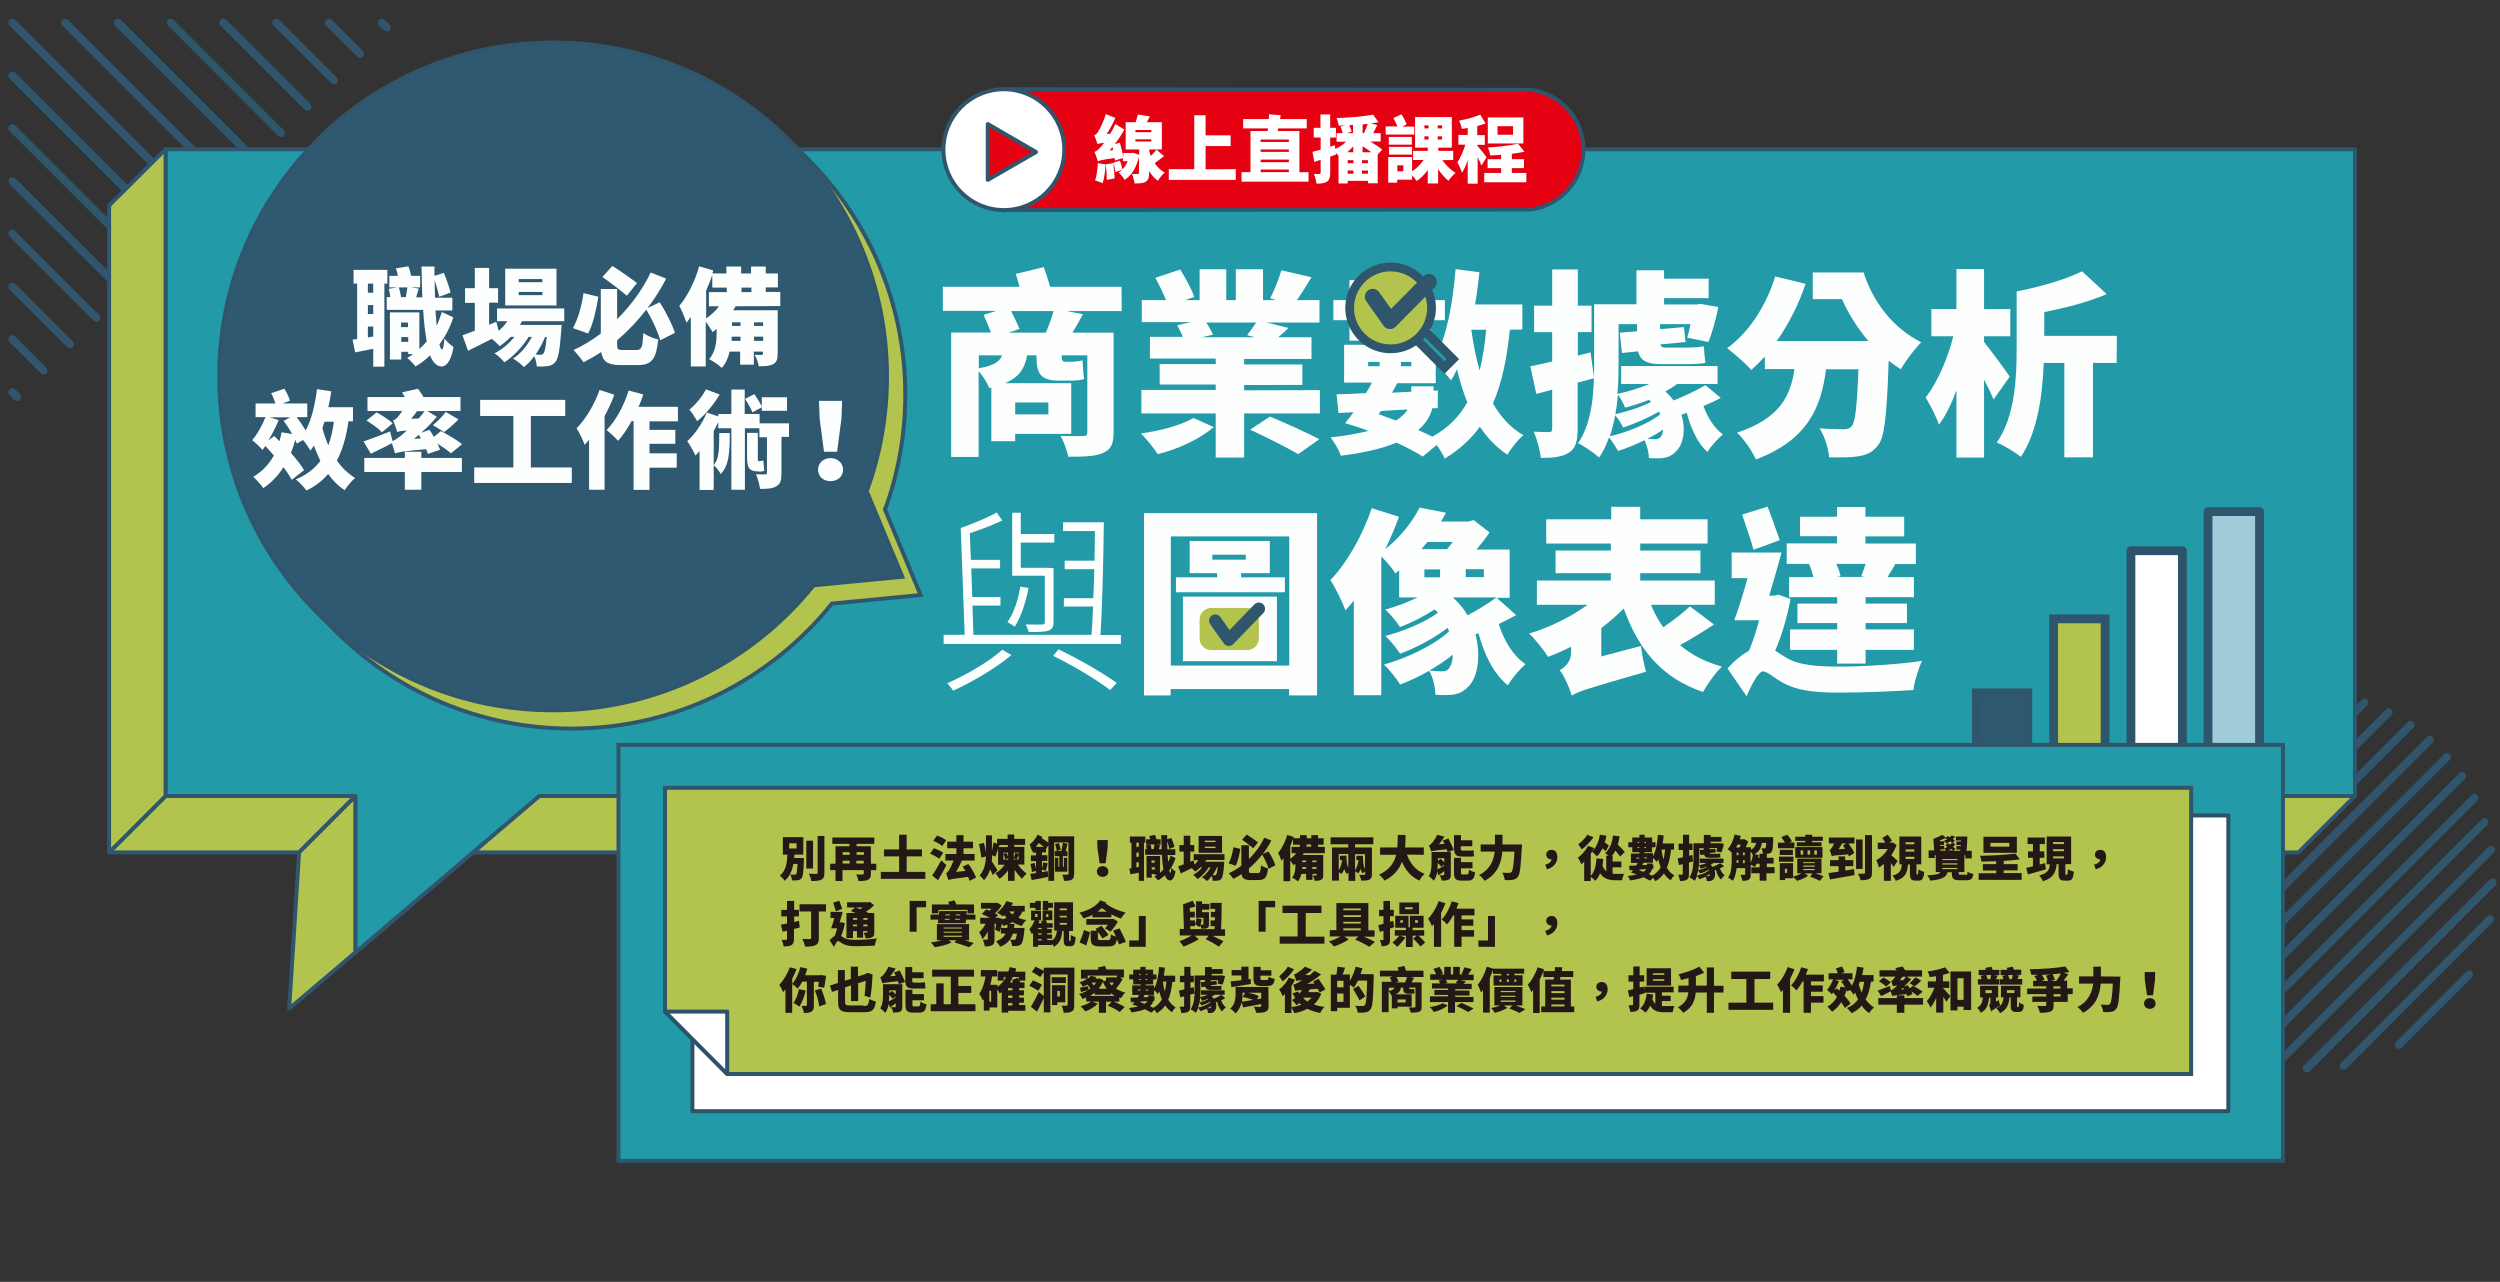 <?xml version="1.0" encoding="utf-8"?>
<!-- Generator: Adobe Illustrator 25.2.3, SVG Export Plug-In . SVG Version: 6.00 Build 0)  -->
<svg version="1.1" id="圖層_1" xmlns="http://www.w3.org/2000/svg" xmlns:xlink="http://www.w3.org/1999/xlink" x="0px" y="0px"
	 viewBox="0 0 1257.9 645" style="enable-background:new 0 0 1257.9 645;" xml:space="preserve">
<rect x="0" y="0" width="1257.9" height="645" fill="#333333" stroke="none"/>
<style type="text/css">
	.st0{fill:none;stroke:#2F566D;stroke-width:4;stroke-linecap:round;stroke-miterlimit:10;}
	.st1{fill:#B2C44E;stroke:#2F566D;stroke-width:2;stroke-linecap:round;stroke-linejoin:round;stroke-miterlimit:10;}
	.st2{fill:#239AA7;stroke:#2F566D;stroke-width:2;stroke-linecap:round;stroke-linejoin:round;stroke-miterlimit:10;}
	.st3{fill:#B2C44E;stroke:#2F566D;stroke-width:2;stroke-miterlimit:10;}
	.st4{fill:#2E5970;stroke:#2F566D;stroke-width:2;stroke-miterlimit:10;}
	.st5{fill:#FDFFFF;}
	.st6{fill:#B2C44E;}
	.st7{fill:none;stroke:#2F566D;stroke-width:6.255;stroke-linecap:round;stroke-linejoin:round;stroke-miterlimit:10;}
	.st8{fill:#239AA7;stroke:#2F566D;stroke-width:4.429;stroke-miterlimit:10;}
	.st9{fill:#B2C44E;stroke:#2F566D;stroke-width:4.429;stroke-miterlimit:10;}
	.st10{fill:none;stroke:#2F566D;stroke-width:7.947;stroke-linecap:round;stroke-linejoin:round;stroke-miterlimit:10;}
	.st11{fill:#E50012;stroke:#2F566D;stroke-width:2;stroke-miterlimit:10;}
	.st12{fill:#FFFFFF;stroke:#2F566D;stroke-width:2;stroke-miterlimit:10;}
	.st13{fill:#E50012;stroke:#2F566D;stroke-width:2;stroke-linecap:round;stroke-linejoin:round;stroke-miterlimit:10;}
	.st14{fill:#FFFFFF;}
	.st15{fill:#B2C44E;stroke:#2F566D;stroke-width:4.429;stroke-miterlimit:10;}
	.st16{fill:#2E5970;stroke:#2F566D;stroke-width:4.429;stroke-miterlimit:10;}
	.st17{fill:#FFFFFF;stroke:#2D536A;stroke-width:4.429;stroke-linecap:round;stroke-linejoin:round;stroke-miterlimit:10;}
	.st18{fill:#A0CCDA;stroke:#2F566D;stroke-width:4.429;stroke-linecap:round;stroke-linejoin:round;stroke-miterlimit:10;}
	.st19{fill:#239AA7;stroke:#2F566D;stroke-width:2;stroke-miterlimit:10;}
	.st20{fill:#FFFFFF;stroke:#2D536A;stroke-width:2;stroke-linecap:round;stroke-linejoin:round;stroke-miterlimit:10;}
	.st21{fill:#231815;}
</style>
<g id="XMLID_2004_">
	<line id="XMLID_2019_" class="st0" x1="8.6" y1="199.8" x2="6.2" y2="197.3"/>
	<line id="XMLID_2018_" class="st0" x1="21.9" y1="186.4" x2="6.2" y2="170.7"/>
	<line id="XMLID_2017_" class="st0" x1="35.2" y1="173.2" x2="6.2" y2="144.2"/>
	<line id="XMLID_2016_" class="st0" x1="48.5" y1="159.9" x2="6.2" y2="117.6"/>
	<line id="XMLID_2015_" class="st0" x1="61.8" y1="146.6" x2="6.2" y2="91.1"/>
	<line id="XMLID_2014_" class="st0" x1="75" y1="133.3" x2="6.2" y2="64.5"/>
	<line id="XMLID_2013_" class="st0" x1="88.3" y1="120.1" x2="6.2" y2="38"/>
	<polyline id="XMLID_2012_" class="st0" points="101.6,106.8 6.2,11.4 6.2,11.4 	"/>
	<line id="XMLID_2011_" class="st0" x1="114.9" y1="93.5" x2="32.8" y2="11.4"/>
	<line id="XMLID_2010_" class="st0" x1="128.1" y1="80.2" x2="59.3" y2="11.4"/>
	<line id="XMLID_2009_" class="st0" x1="141.4" y1="67" x2="85.9" y2="11.4"/>
	<line id="XMLID_2008_" class="st0" x1="154.7" y1="53.7" x2="112.4" y2="11.4"/>
	<line id="XMLID_2007_" class="st0" x1="168" y1="40.4" x2="139" y2="11.4"/>
	<line id="XMLID_2006_" class="st0" x1="181.2" y1="27.1" x2="165.5" y2="11.4"/>
	<line id="XMLID_2005_" class="st0" x1="194.6" y1="13.8" x2="192.1" y2="11.4"/>
</g>
<g id="XMLID_1954_">
	<line id="XMLID_1970_" class="st0" x1="1077.7" y1="396.5" x2="1113.1" y2="361.1"/>
	<line id="XMLID_1969_" class="st0" x1="1067.1" y1="424.3" x2="1140.9" y2="350.5"/>
	<line id="XMLID_1968_" class="st0" x1="1065.9" y1="442.8" x2="1159.4" y2="349.2"/>
	<line id="XMLID_1967_" class="st0" x1="1066.6" y1="459.2" x2="1175.9" y2="350"/>
	<line id="XMLID_1966_" class="st0" x1="1189.7" y1="353.4" x2="1070" y2="473.1"/>
	<line id="XMLID_1965_" class="st0" x1="1075" y1="485.3" x2="1201.9" y2="358.4"/>
	<line id="XMLID_1964_" class="st0" x1="1081.3" y1="496.3" x2="1212.9" y2="364.7"/>
	<line id="XMLID_1963_" class="st0" x1="1088.9" y1="505.9" x2="1222.6" y2="372.2"/>
	<line id="XMLID_1962_" class="st0" x1="1097.5" y1="514.6" x2="1231.2" y2="380.9"/>
	<line id="XMLID_1961_" class="st0" x1="1238.8" y1="390.5" x2="1107.2" y2="522.1"/>
	<line id="XMLID_1960_" class="st0" x1="1245" y1="401.5" x2="1118.1" y2="528.4"/>
	<line id="XMLID_1959_" class="st0" x1="1130.3" y1="533.4" x2="1250.1" y2="413.7"/>
	<line id="XMLID_1958_" class="st0" x1="1253.4" y1="427.6" x2="1144.2" y2="536.8"/>
	<line id="XMLID_1957_" class="st0" x1="1254.2" y1="444" x2="1160.7" y2="537.6"/>
	<line id="XMLID_1956_" class="st0" x1="1252.9" y1="462.5" x2="1179.2" y2="536.3"/>
	<line id="XMLID_1955_" class="st0" x1="1242.4" y1="490.3" x2="1207" y2="525.7"/>
</g>
<g id="XMLID_130_">
	<polygon id="XMLID_171_" class="st1" points="54.9,428.9 150.5,428.9 178.9,400.5 83.3,400.5 	"/>
	<polygon id="XMLID_175_" class="st1" points="150.5,428.9 145.5,507.5 238,428.9 1156.5,428.9 1184.9,400.5 271.3,400.5 
		178.9,479.2 178.9,400.5 	"/>
	<polygon id="XMLID_174_" class="st2" points="83.3,75.1 83.3,400.5 178.9,400.5 178.9,479.2 271.3,400.5 1184.9,400.5 1184.9,75.1 
			"/>
	<polygon id="XMLID_170_" class="st1" points="54.9,103.4 54.9,428.9 83.3,400.5 83.3,75.1 	"/>
</g>
<path class="st3" d="M463.2,299.4l-17.9-43c6.6-18,10.2-37.5,10.2-57.8c0-92.8-75.2-168-168-168s-168,75.2-168,168s75.2,168,168,168
	c53,0,100.3-24.6,131.1-62.9L463.2,299.4z"/>
<path class="st4" d="M454,290.2l-17.9-43c6.6-18,10.2-37.5,10.2-57.8c0-92.8-75.2-168-168-168s-168,75.2-168,168s75.2,168,168,168
	c53,0,100.3-24.6,131.1-62.9L454,290.2z"/>
<g>
	<path class="st5" d="M193.4,142.7v41.8h-5.6v-9l-9.1,1.8l-1.3-6.4c0.7-0.1,1.5-0.2,2.3-0.3v-27.9h-1.8v-6.9h17v6.9L193.4,142.7
		L193.4,142.7z M187.8,142.7h-2.7v4.6h2.7V142.7z M187.8,153.5h-2.7v4.5h2.7V153.5z M187.8,169.3v-5h-2.7v5.5L187.8,169.3z
		 M228.1,159.7c-1.7,5.2-4.1,9.7-7,13.6c0.4,1.6,0.9,2.6,1.3,2.6c0.5,0,1-2,1.2-5.6c1,1.5,3.6,3.6,4.6,4.3c-1.4,8.1-4.1,9.8-6.1,9.8
		c-2.4-0.1-4.3-2-5.7-5.6c-2.3,2.2-4.8,4.1-7.3,5.6c-0.9-1.2-2.8-3.2-4.2-4.3c1-0.6,2-1.2,3-1.9h-2.5V177h-3.5v3.9h-5.7v-23.7H211
		v18.4c1.3-1.2,2.5-2.4,3.7-3.8c-0.8-4.4-1.4-9.7-1.8-15.9h-18.3v-6.4h1.8c-0.2-1.4-0.5-2.9-0.8-4.2l4.5-0.7h-4.2v-5.8h4.3
		c-0.3-1.3-0.6-2.7-1-3.8l6.3-1c0.5,1.4,1,3.2,1.4,4.8h4.5v5.8h-4.9l4.2,0.6c-0.5,1.5-0.9,3.1-1.3,4.4h3.1c-0.2-4.8-0.3-10-0.4-15.5
		h6.5c0,1.6,0,3.1,0,4.7l4.7-1.5c1.3,3.1,2.8,7.3,3.4,9.9l-5.7,2.1c-0.4-2.1-1.4-5.4-2.3-8.3c0,3,0.1,6,0.2,8.8h8.7v6.4h-8.5
		c0.2,2.8,0.4,5.3,0.6,7.7c1-2.1,1.9-4.5,2.6-6.9L228.1,159.7z M200.7,144.6c0.4,1.5,0.9,3.5,1.1,4.9h2.4c0.3-1.6,0.6-3.5,0.8-4.9
		H200.7z M201.8,162.3v2.3h3.5v-2.3H201.8z M205.4,172v-2.4h-3.5v2.4H205.4z"/>
	<path class="st5" d="M262.7,161.6c-0.3,0.6-0.7,1.3-1.1,1.9h21c0,0-0.1,1.7-0.2,2.6c-0.7,10-1.5,14.4-3,16.1
		c-1.1,1.3-2.4,1.8-3.8,2c-1.3,0.2-3.2,0.3-5.5,0.2c-0.1-1.5-0.5-3.6-1.3-5.2c-1.6,2.2-3.3,4.1-5.2,5.5c-1.3-1.4-3.6-3.2-5.5-4.3
		c3.8-2.3,7.2-6.5,9.5-10.9H266c-2.9,4.8-7.8,10-12.2,12.8c-1.2-1.5-3.2-3.4-5-4.5c3.6-1.8,7.3-4.9,10.1-8.3H257
		c-1.8,1.8-3.7,3.4-5.6,4.7c-0.8-1-2.6-2.6-3.9-3.7c-4.1,2.1-8.3,4.2-12,6l-2.8-7.8c1.7-0.6,3.8-1.4,6.2-2.3v-14H234V145h4.9v-10.2
		h7.2V145h4.5v7.3h-4.5v11.1l3.6-1.5l1.2,4.6c1.6-1.4,3.2-3.1,4.4-4.9h-5.2v-6.4h33.8v6.4L262.7,161.6L262.7,161.6z M280,153.7
		h-25.8v-18.5H280V153.7z M272.9,140.4H261v1.6h11.9V140.4z M272.9,146.9H261v1.6h11.9V146.9z M274.3,169.5c-1.2,3-2.9,6.1-4.8,8.9
		c1.1,0.1,1.9,0.1,2.4,0.1c0.7,0,1.1-0.1,1.5-0.6c0.6-0.7,1.2-3,1.7-8.3L274.3,169.5L274.3,169.5z"/>
	<path class="st5" d="M301.1,149.3c-1.1,6.5-2.7,14-5.2,18.5l-7.6-2.7c2.5-4.6,4.4-11.1,5.3-17.6L301.1,149.3z M332.2,171.2
		c-1.1-4.2-4.1-10.6-7-15.4c-4.3,5.5-9.1,10.7-14.7,15.4v1.7c0,2.9,0.3,3.2,3,3.2h6.8c2.6,0,3-1.4,3.4-8.5c1.8,1.3,5.3,2.8,7.5,3.2
		c-1,9.7-3.2,12.9-10.2,12.9h-8.6c-6.4,0-9.1-1.6-9.9-6.6c-2.8,1.9-5.8,3.6-8.9,5.2c-1.2-1.8-3.5-4.6-5-6.2c4.8-2.2,9.4-5,13.7-8.3
		v-22.4h8.2v15.2c7.4-7.3,13.2-15.7,16.9-23.5l7.8,3.1c-2.6,5-5.7,10-9.4,14.8l6.1-2.9c3.2,4.8,6.3,11.1,7.7,15.4L332.2,171.2z
		 M315.4,148.8c-3-2.6-8.2-6.6-12.3-9.4l5-5.6c4.1,2.6,9.4,6.3,12.4,8.6L315.4,148.8z"/>
	<path class="st5" d="M370.1,154.1c-0.4,0.7-0.7,1.3-1.2,2h22.4v21.8c0,2.9-0.5,4.4-2.4,5.4c-1.8,0.9-4.1,1-7.1,1
		c-0.3-1.8-1.2-4.3-2.1-5.8c1.3,0.1,3,0.1,3.5,0.1s0.7-0.2,0.7-0.7v-1h-4.6v6.6h-6.9v-6.6h-5.3c-0.7,3.1-1.9,6-3.9,8.2
		c-1.3-1.2-4.7-3.6-6.4-4.4c3.5-3.9,3.8-9.5,3.8-14v-1.2c-0.7,0.6-1.4,1.2-2.1,1.6c-0.6-1.2-2.2-3.6-3.4-5.3v22.6h-7.5v-24.9
		c-0.7,1-1.5,2-2.2,2.9c-0.6-1.9-2.4-6.4-3.6-8.5c4.1-4.8,7.9-12.4,10-19.9l7.1,2.1l-0.5,1.5h7.1v-3.5h7.4v3.5h5v-3.5h7.4v3.5h6.1v7
		h-6.1v2.3h7.3v7.1L370.1,154.1L370.1,154.1z M355.3,160.2c2.4-1.6,4.7-3.7,6.5-6.1h-5.1V147h9v-2.3h-7.3v-6.3
		c-0.9,2.6-1.9,5.2-3.1,7.8V160.2z M372.6,171.5v-2.1h-4.4c0,0.7-0.1,1.4-0.1,2.1H372.6z M368.3,164h4.3v-1.8h-4.3V164z
		 M373.1,144.7v2.3h5v-2.3H373.1z M384,162.2h-4.6v1.8h4.6V162.2z M384,171.5v-2.1h-4.6v2.1H384z"/>
	<path class="st5" d="M175.3,212.2c-1.1,7.8-3,14.2-5.8,19.6c2.6,3.6,5.6,6.5,9.2,8.7c-1.8,1.4-4.1,4.3-5.3,6.2
		c-3.2-2.2-6-5-8.3-8.2c-2.9,3.4-6.5,6.2-10.9,8.3c-1-1.4-3.7-4.3-5.3-5.6c5.3-2.2,9.3-5.3,12.3-9.3c-1.2-2.4-2.3-5-3.2-7.7
		c-0.6,0.9-1.2,1.7-1.8,2.5c-0.7-1.2-2.3-3.6-3.7-5.3l-3.2,1.8c-0.2-0.6-0.4-1.2-0.7-1.9c-0.6,2.3-1.4,4.5-2.2,6.6
		c2.7,3.1,5.2,6.2,6.6,8.7l-6.2,4.8c-1-1.8-2.4-4-4.2-6.3c-2.7,4.3-6.1,7.8-10.1,10.5c-1-1.5-3.6-4.4-5.1-5.7
		c4.4-2.5,7.9-6.2,10.4-10.7c-1.4-1.7-2.9-3.3-4.3-4.8c-0.5,0.7-0.9,1.4-1.4,2c-1.1-1.3-3.7-3.8-5.2-4.9c2.5-2.9,5-7.4,6.7-11.6h-5
		V203h10c-0.5-1.6-1.3-3.6-2.2-5.2l6.7-2.2c1.2,1.9,2.3,4.3,2.8,6l-3.7,1.4h12.4v6.9h-5.3c1.6,2.1,3.3,4.6,4.5,6.7
		c3-5.5,4.7-13,5.7-20.8l7.2,1.1c-0.4,2.7-0.9,5.4-1.5,8h12.4v7.1h-2.3V212.2z M147,218.4c-1.2-2.2-2.8-4.7-4.3-6.6l3.3-1.8h-10.3
		l4.5,1.4c-1.3,3.3-3.2,6.9-5.1,10.1l2.9-2.1c0.8,0.8,1.7,1.7,2.6,2.6c0.4-1.4,0.8-2.9,1.1-4.5L147,218.4z M163.3,212.2
		c-0.4,1.1-0.7,2.1-1.1,3.2c0.8,3,1.8,5.9,3,8.7c1.3-3.5,2.2-7.4,2.8-11.9H163.3z"/>
	<path class="st5" d="M215.3,228.4c-0.2-0.7-0.5-1.5-0.9-2.4c-12,1.1-14.2,1.5-15.6,2.2c-0.3-1-1-3.5-1.6-5.2
		c-3.5,1.9-7.3,3.7-10.6,5.3l-3.7-6.2c3.4-1.1,8.5-3.1,13.4-5l1.2,4.8c1.2-0.4,2.4-1.3,4-2.5c0.7-0.5,1.8-1.5,3.2-2.8
		c-3,0.2-4.1,0.5-4.8,0.8c-0.4-1.3-1.4-4.3-2.1-5.9c0.9-0.2,1.7-0.9,2.5-1.9c0.4-0.4,1.2-1.5,2.1-2.8h-17.5v-7h18.8
		c-0.5-0.9-1-1.7-1.4-2.4l8-1.8c1,1.3,2,2.8,2.8,4.2h18.6v7H215l4.8,2.9c-2.3,2.8-5,5.5-7.8,8l4.1-1.4c0.7,1.1,1.5,2.2,2.2,3.5
		l3.6-2.9c3.4,1.8,8.2,4.6,10.6,6.6l-5.6,4.6c-1.5-1.4-4.1-3.2-6.8-4.9c0.6,1.1,1,2.2,1.3,3.1L215.3,228.4z M212,230.4h20.4v7.1H212
		v8.9h-8.3v-8.9h-20.4v-7.1h20.4v-3.1h8.3V230.4z M192.2,217.5c-1.6-1.7-5.1-4.3-7.8-5.9l5.1-4.1c2.7,1.4,6.3,3.8,8.1,5.5
		L192.2,217.5z M209.8,206.9c-0.9,1.3-1.9,2.6-2.9,3.8l3.7-0.1c1.1-1.2,2.1-2.4,3-3.7H209.8z M211.8,220.6c-0.3-0.6-0.7-1.2-1.1-1.8
		c-0.8,0.7-1.6,1.4-2.4,2L211.8,220.6z M217.8,213.9c2.1-1.6,4.9-4.5,6.5-6.6l6.4,3.7c-2.3,2.4-5.1,4.8-7.2,6.4L217.8,213.9z"/>
	<path class="st5" d="M287.7,235.2v7.8h-49.1v-7.8h19.7v-25.9h-16.7v-8.1h42.8v8.1h-17.3v25.9H287.7z"/>
	<path class="st5" d="M309.1,198.6c-1.3,3.6-3,7.2-4.9,10.8v37h-7.8v-25.1c-0.7,0.9-1.5,1.7-2.2,2.5c-0.7-1.9-2.8-6.4-4.1-8.3
		c4.6-4.6,9-12,11.6-19.3L309.1,198.6z M326.8,211.9v4.4h13v7h-13v4.8h13.7v7.2h-13.7v11.2h-8v-34.6h-1c-2.1,3.8-4.4,7.2-6.8,9.9
		c-1.2-1.4-4.2-4.2-5.8-5.4c4.6-4.7,8.8-12.3,11.1-19.9l7.4,2c-0.7,2.1-1.5,4.1-2.4,6.2h19.8v7.3h-14.3V211.9z"/>
	<path class="st5" d="M397,219.8h-3.8V238c0,3.5-0.4,5.5-2.6,6.7c-2.1,1.2-4.7,1.3-8.2,1.3c-0.2-2.1-1.1-5.3-2-7.4
		c1.8,0.1,3.9,0.1,4.6,0.1c0.6,0,0.9-0.2,0.9-0.7v-18h-3.8v-4.5h-7.3v30.9H368v-30.9h-6.6v-3.1c-0.7,1.5-1.5,3-2.3,4.5V234
		c2.7-3.1,2.8-7.9,2.8-16.1h5.3c0,10-0.5,16.6-4.6,20.6c-0.6-1.3-2.2-3.4-3.5-4.4v12.4H352V227c-0.7,0.8-1.4,1.5-2.1,2.2
		c-0.7-1.6-2.8-5.5-4.1-7.2c3.8-3.5,7.6-8.9,9.8-14.4l5.8,1.9v-1.2h6.6V196h6.7v12.3h7.5v4.7H397V219.8z M362.1,198.5
		c-2.9,4.9-7.2,10.2-11.3,13.4c-0.9-1.6-2.7-4.4-3.9-5.8c3.2-2.6,6.6-6.8,8.3-10.2L362.1,198.5z M378.6,207.5
		c-0.7-1.8-2.3-4.7-3.7-6.8l4.6-2.4c1.4,1.9,3,4.5,3.8,6.3v-4.7H396v6.8h-12.7v-1.8L378.6,207.5z M381.7,237.2
		c-4.9,0-5.8-1.9-5.8-7.2v-12.2h5.4v12.3c0,1.4,0,1.9,0.3,1.9h0.7c0.5,0,1.2-0.1,1.8-0.3c0.1,1.4,0.3,3.9,0.5,5.2
		c-0.7,0.3-1.4,0.4-2.3,0.4L381.7,237.2L381.7,237.2z"/>
	<path class="st5" d="M411.6,236.3c0-3.3,2.7-5.8,6.3-5.8c3.6,0,6.3,2.6,6.3,5.8c0,3.4-2.7,5.8-6.3,5.8
		C414.2,242.1,411.6,239.7,411.6,236.3z M412.4,210.5l-0.3-8.8h11.6l-0.3,8.8l-2.2,16.8h-6.6L412.4,210.5z"/>
</g>
<g>
	<g>
		<g>
			<path class="st5" d="M564.4,156.5h-27.8l8.3,1.6c-1.8,3.3-3.6,6.5-5.3,9.3h20.7v50.2c0,6-1.4,8.7-5.5,10.4
				c-4,1.7-9.7,1.8-17.3,1.8c-0.6-3.2-2.3-7.7-3.9-10.5c4.2,0.2,9.9,0.2,11.3,0.1c1.6,0,2.2-0.5,2.2-1.9v-38.7h-12.9v0.5
				c0,1.7,0.2,2.7,1.8,2.7h2.6c1.5,0,4.7-0.2,6.1-0.7c0.2,3.2,0.3,6.2,0.8,9.4c-1.5,0.6-4.4,0.8-6.6,0.8h-6.6
				c-9.3,0-10.8-4.4-10.8-12.3v-0.4h-4.7c-1.1,6.3-3.8,10.9-11.1,14H539v25.5h-28.2v3.7h-12v-27l-1.1,0.2c-0.9-2.5-3.2-6.1-5.3-8.5
				v43.2h-13.8v-62.6h20c-1-2.8-2.5-6.2-3.7-8.9l6.5-2h-27v-12.1H513c-0.6-2.2-1.3-4.5-1.9-6.5l14.1-3.4c1.1,3,2.3,6.8,3.2,9.9h35.9
				L564.4,156.5L564.4,156.5z M492.5,185.3c7.5-1.3,10.4-3.2,11.7-6.5h-11.7V185.3z M526.2,167.4c1.5-3.4,3-7.5,3.9-10.9h-21.4
				c1.6,3.1,3.3,6.6,4.3,9l-5.6,1.9H526.2z M510.8,202.5v6h16.7v-6H510.8z"/>
			<path class="st5" d="M610.7,214.9c-6.7,5.8-18,11.2-28.2,13.6c-1.9-3-5.7-7.8-8.5-10.4c9.8-1.3,20.7-4.3,26.5-7.8L610.7,214.9z
				 M664.1,196.3V208H626v22.2h-14.3V208h-37.4v-11.8h37.4v-2.7h-28.2v-10.3h28.2v-2.8h-33.1v-10.9h16.6c-0.8-1.9-2-4.2-2.9-5.9
				l6.9-1.5h-24.7V151h12.2c-1.4-3.5-3.5-7.8-5.4-11.2l12.5-4.2c2.7,4.2,5.8,10,7.1,13.8l-4.5,1.6h7.2v-15.5H617V151h4.8v-15.5h13.7
				V151h6.6l-3-0.9c2.1-4,4.4-9.8,5.6-14.1l15.2,3.5c-2.6,4.3-5.1,8.3-7.3,11.5h11.3v11.3h-26.6l11,2.7c-1.8,1.8-3.6,3.4-5.2,4.7
				h16.8v10.9H626v2.8h29.3v10.3H626v2.7L664.1,196.3L664.1,196.3z M607,162.3c1.3,2.1,2.6,4.4,3.3,6.1l-5.7,1.3h26.7l-3.8-1.1
				c1.5-1.9,3.3-4.3,4.5-6.3H607z M639,209.6c7.4,3.1,18.6,8.1,24.8,11.4l-10.6,7.5c-5.4-3.2-16.4-8.7-24.2-12.3L639,209.6z"/>
			<path class="st5" d="M759.7,165.9c-1.5,14.5-4,26.8-8.5,37.1c3.9,6.8,8.9,12.3,15.3,16c-2.7,2.2-6.3,6.7-8,9.8
				c-5.6-3.7-10.2-8.5-13.9-14.1c-4.6,6.4-10.4,11.7-17.7,16c-0.7-1.7-2.3-4.4-4-6.8l-7,5.8c-3.5-2.2-8.1-4.6-13.2-7
				c-6.8,2.8-15.8,5.1-28,6.6c-0.9-2.7-3.3-6.8-5.2-9.2c7.8-0.9,14.1-2,19.1-3.3c-4-1.5-8-2.8-11.8-3.9c1.4-1.6,2.8-3.5,4.2-5.5
				l-7.5,0.4l-1-9.4c4.3-0.1,9.4-0.3,14.8-0.6c1.1-1.7,2.1-3.5,3-5.3h-14v-19h17.5v-2.1H679v-10.3h-8.1V151h8.1v-10h14.8v-5.7h10.7
				v5.7H720v10h7v10.1h-7v10.3h-15.5v2.1h17.6v6.5c6-11,8.9-27.6,10.3-44.6l12,1.6c-0.6,5.5-1.3,11-2.2,16.2H766v12.6L759.7,165.9
				L759.7,165.9z M688.4,184.3h5.8v-2.2h-5.8V184.3z M691.1,150v2h3.1v-2H691.1z M694.2,162.7v-2.2h-3.1v2.2H694.2z M693.7,208.4
				c2.8,1,5.8,2.1,8.7,3.2c2.9-1.8,4.8-3.7,5.9-5.6l-13.5,0.8L693.7,208.4z M720.7,205.4c-0.9,3.6-3,7.5-7.1,11
				c2.5,1.1,4.9,2.2,7.1,3.3c7.9-4.3,13.6-10.1,17.6-17.3c-2.1-5.1-3.8-10.7-5.2-16.6c-0.9,2-1.9,3.9-3,5.6c-1.5-2.1-5.1-6-7.7-8.3
				v9.7H703c-0.8,1.6-1.7,3.2-2.6,4.8l9.7-0.5v-2.7h11.2v2.2l2.2-0.1l-0.1,8.9L720.7,205.4z M704.9,150v2h3.1v-2H704.9z M708,162.7
				v-2.2h-3.1v2.2H708z M704.9,182.1v2.2h5.2v-2.2H704.9z M740.3,165.9c1,7.3,2.4,14.2,4.2,20.5c1.6-6.2,2.6-13.1,3.3-20.5H740.3z"
				/>
			<path class="st5" d="M793.8,192.5v23.2c0,6.2-0.9,9.8-4.3,12c-3.3,2.2-7.9,2.7-14.2,2.7c-0.4-3.6-1.9-9.4-3.6-13.2
				c3.2,0.2,6.5,0.2,7.7,0.2s1.6-0.4,1.6-1.7v-19.6l-8,2.1l-3-13.9c3.2-0.6,6.9-1.4,11-2.4v-14.8h-9.1v-13.3h9.1v-18.2h12.9v18.2
				h6.9v13.3h-6.9v11.8l6.4-1.6l1.8,13L793.8,192.5z M865.8,200.2c-2.7,1.5-5.7,2.9-8.7,4.1c2.1,5.8,5.5,11.2,9.8,14.3
				c-2.5,2-6.1,6-7.8,8.8c-4.9-4.3-8.3-11.8-10.4-19.7l-2.7,1c2.5,7.6,0.8,15.1-2.6,18.3c-2.5,2.7-5.1,3.5-8.6,3.6
				c-1.6,0-3.4,0-5.1-0.1c-0.1-2.5-0.8-6.2-2.3-9c-4.4,2.2-9.1,4.1-13.3,5.4c-1-1.9-2.9-4.9-4.5-6.8c-1.3,3.7-2.9,7.1-5,10.1
				c-2.2-2.1-7.7-5.9-10.6-7.2c7.5-11,8.1-27,8.1-39.4v-30.5h21.3V136h13.9v4.2h22.4v9.8h-22.4v3.2h16.5l1.9-0.3l8.9,1.6
				c-1.2,6.2-3.2,13.2-5,17.6l-10.7-2.2c0.6-1.8,1.2-4.2,1.7-6.8h-15.3v2.5l12-1l0.8,7.5l-12.7,1.2c0.3,1.1,0.9,1.6,2.8,1.6h9.9
				c2.6,0,7.3-0.2,9.2-0.7c0.2,3,0.4,5.6,0.8,8.3c-1.9,0.6-5.9,0.7-9.2,0.7h-13.5c-7.3,0-10.2-2.2-11.2-6.4l-8.1,0.8l-1.1-10.2
				l8.7-0.7v-3.6h-9.3v20.6c0,4.4-0.1,9.4-0.6,14.5c5.3-1.1,11.2-2.9,16.1-5h-14.2v-9h48.5v9h-20.3c-1.8,1.3-3.8,2.6-6,3.8
				c1.6,1.4,3,2.9,4.2,4.5c5.6-2.2,12-5.3,16-7.7L865.8,200.2z M835.4,208.5c-0.2-0.4-0.4-0.9-0.7-1.4c-5.3,3.1-12.3,6.2-18,8
				c-0.8-1.8-2.5-4.5-4-6.2c-0.7,3.7-1.5,7.2-2.7,10.6C818.9,217.5,829.5,213.1,835.4,208.5z M814.1,198.5c-0.3,3.2-0.7,6.6-1.3,9.9
				c6-1.3,13.3-3.7,18-6.2c-0.4-0.4-0.7-0.7-1.1-1c-4,1.6-8.1,2.9-12,3.9C817,203.3,815.3,200.2,814.1,198.5z M835.9,219.4
				c0.4-0.6,0.8-1.7,0.9-3.2c-2.4,1.6-5.1,3.2-8,4.6c1.5,0.1,2.7,0.2,3.8,0.2C834,221,835.1,220.7,835.9,219.4z"/>
			<path class="st5" d="M937.7,137.1c4.4,14,14.3,27.9,29,35.1c-3.1,3.1-8,9.5-10.3,13.6c-2.1-1.3-4.2-2.8-6.1-4.3
				c-0.9,27.1-2,38.4-5.3,42.5c-2.9,3.8-5.9,4.9-10,5.6c-3.5,0.6-9.1,0.6-14.7,0.5c-0.2-4.3-2.2-10.6-4.8-14.6
				c5,0.4,9.7,0.5,12.2,0.5c1.7,0,2.8-0.3,4-1.5c1.8-2,2.7-10.3,3.4-28.7h-16.3c-2.4,18.8-9,35.5-35.3,45.4
				c-1.8-4.1-6-10.3-9.5-13.5c21.8-7.2,27-18.8,28.9-32H888v-6.3c-2.2,2.4-4.5,4.7-6.8,6.7c-2.6-2.9-8.8-8.4-12.2-10.9
				c11-7.9,19.7-21.4,24.2-36.1l15.3,3.7c-3.5,10.5-8.6,20.4-14.5,28.8h46.1c-5.6-6.6-10.1-13.9-13.3-21.1h-14.7v-13.4H937.7z"/>
			<path class="st5" d="M1003.1,201c-1.2-2.8-2.9-6.4-4.8-10v39.2h-13.9v-33.8c-2.5,6.8-5.5,12.9-8.8,17.3c-1.3-4.1-4.5-10-6.7-13.7
				c6-7.6,11.2-19.8,13.9-30.8h-11v-13.7h12.6v-20.1h13.9v20.1h13.2v13.7h-13.2v2.9c3.8,4.7,11.2,14.8,12.9,17.4L1003.1,201z
				 M1065,182.6h-11.9v47.5h-14.4v-47.5h-10.4c-0.5,15.4-3,34.8-11.5,47.3c-2.6-2.2-8.7-5.9-12.1-7.2c9.3-13.4,10-33,10-47.2v-28.9
				c12.1-2.3,24.7-6,32.9-10.1L1060,148c-9.4,4-20.6,6.9-31.4,9v12h36.5L1065,182.6L1065,182.6z"/>
			<path class="st5" d="M564,319.4v4.6h-89.2v-4.6h10.6l-2-53.7c6.1-2.2,13.6-5.3,18.1-7.8l2.8,4c-4.7,2.3-10.8,4.5-16.3,6.4
				l0.5,13.4h14.7v4.3h-14.5l0.5,14.4h14.2v4.3h-14.1l0.5,14.7h59.4c0.3-4,0.6-9,0.8-14.2h-14.7V301h14.8c0.2-4.8,0.4-9.7,0.5-14.6
				h-14.9v-4.3h15c0.1-5.2,0.2-10.3,0.2-14.9h-16v-4.4h20.5c-0.2,17.5-0.7,42.2-1.7,56.7H564V319.4z M508.9,329.6
				c-7.8,6.6-19.6,13.5-29.3,17.9c-0.6-1-2.1-2.7-3-3.7c9.6-4.2,21.6-11.2,27.7-16.9L508.9,329.6z M517.5,295.8
				c-1.3,7.3-3.8,14.5-6.9,19.5c-0.8-0.6-2.7-1.7-3.7-2.3c3.4-4.7,5.3-11.2,6.5-17.8L517.5,295.8z M525.6,289.7h-16.3V258h4.3v10.7
				h16.9v4.3h-16.9v12.7H528v0.1h2.1v27.1c0,2.4-0.5,3.5-2.3,4.3c-2,0.8-5.2,0.8-10.2,0.8c-0.3-1.2-0.9-2.7-1.5-3.8
				c4.2,0.1,7.2,0.1,8.4,0c1,0,1.2-0.4,1.2-1.3v-23.2H525.6z M532.6,326.7c10.7,5.2,22.1,11.8,29.3,16.9l-3.3,3.6
				c-6.9-5.2-17.9-11.9-28.7-17.2L532.6,326.7z"/>
			<path class="st5" d="M662.7,258.2v91.7h-14.1v-3.2H589v3.2h-13.4v-91.7H662.7z M648.7,334.9v-65h-59.6v65H648.7z M646.5,290.5
				v7.5h-54.8v-7.5h20.7v-2.1h-13.8v-16.2h40.3v16.2h-14.4v2.1H646.5z M595.2,300.2h47.3v32.5h-47.3V300.2z M606,325.1h24.9v-17.4
				H606V325.1z M608.7,309.9h19.8V323h-19.8V309.9z M610,281.6h16.8v-2.5H610V281.6z M616.1,317.3h4.6v-1.9h-4.6V317.3z"/>
			<path class="st5" d="M762.9,309.5c-2.8,1.5-5.8,3-8.8,4.5c2.7,8.4,7.2,16,13.5,20.2c-2.9,2.4-7,7.3-8.9,10.6
				c-7.2-5.7-11.8-15.3-14.8-26.2l-1.5,0.6c2.8,10.6,1.1,21.1-2.9,25.5c-3.1,3.7-6.4,4.9-10.9,5c-1.9,0.1-4.1,0-6.3-0.1
				c-0.2-3.4-1.1-8.6-3.2-12.1c-4.9,2.8-9.9,5.2-14.6,6.9c-1.9-3-5.5-7.6-8.2-10c12.1-3.4,25.6-10,32.8-16.7
				c-0.2-0.6-0.5-1.2-0.7-1.8c-7,5.3-16.1,10.2-23.9,13c-1.7-2.6-5.1-6.7-7.4-8.9c9.1-2.4,20.1-7,26.4-11.7
				c-0.5-0.6-1.1-1.1-1.6-1.7c-5.7,3.7-12,6.9-17.5,8.9c-1.6-2.6-5-6.7-7.4-8.8c5.3-1.4,11.1-3.6,16.2-6.1H704V287l-1.9,1.5
				c-1.5-2.5-4.5-6-7-8.4l-0.1,0.2v69.5h-13.8v-47.6c-1.4,1.7-2.8,3.4-4.2,4.9c-1.3-3.6-5.2-11.7-7.6-15.2
				c8.4-8.8,16.2-22.5,20.8-36.2l13.7,4.3c-1.9,5.4-4.3,10.9-6.9,16.3c8.1-6.4,13.9-14.2,17.3-20.9l13.3,2.6
				c-0.8,1.5-1.6,2.9-2.5,4.4h13.8l2.6-0.7l8,6.2c-1.9,2.8-4.2,5.8-6.6,8.6h16.7v24.3h-6.5L762.9,309.5z M718.2,272.7
				c-1,1.2-2,2.4-3,3.6h12.9c0.9-1.1,1.9-2.3,2.9-3.6H718.2z M724.6,286.5h-7.9v4h7.9V286.5z M729.6,335.4c0.8-1,1.3-3.2,1.4-6
				c-3.6,2.9-7.6,5.6-11.8,8c2.6,0.3,4.7,0.4,6.5,0.4S728.7,337.3,729.6,335.4z M731,300.6c3.1,2.7,5.5,5.7,7.4,9
				c5.2-2.7,10.7-6.1,14.5-9H731z M737.5,290.4h9.1v-4h-9.1V290.4z"/>
			<path class="st5" d="M862.4,314.2c-5.6,3.7-11.7,7.5-17.1,10.4c5.7,4.8,12.7,8.5,21.1,10.8c-3.2,3-7.4,8.9-9.5,12.8
				c-20.8-7.1-32.4-21.3-39.9-42c-3.4,3.4-7.2,6.7-11.3,9.8v14.3l20-5.3c0.4,4,1.6,9.9,2.5,13c-28.9,8.3-34.1,9.9-37.4,12
				c-0.9-3.5-3.7-9.9-6-12.8c2.6-1.4,5.7-4.2,5.7-8.8v-3c-3.8,1.9-7.7,3.7-11.6,5.1c-2.1-3.4-6.4-8.8-9.5-11.7
				c10.5-3.2,21.1-8.4,29.4-14.5h-25.5v-12.2h37.2v-3.7h-27.8V277h27.8v-3.5H778v-12.2h32.7V255h14.6v6.3h33.9v12.2h-33.9v3.5h30.3
				v11.4h-30.3v3.7h37.5v12.2h-32.1c1.7,4.1,3.7,7.9,6.2,11.3c4.9-3.3,9.9-7.2,13.4-10.5L862.4,314.2z"/>
			<path class="st5" d="M900.9,301.4c-1.7,9.3-4.4,18.4-7.7,26c1.4,0.9,3.1,2.1,5.2,3.3c6.7,4.2,16.3,4.7,27.9,4.7
				c10.8,0,29.6-1.1,40.7-2.9c-1.6,3.9-4,11-4.2,14.7c-8.7,0.6-25.6,1.3-37.2,1.3c-13.4,0-21.6-1.1-28.8-5.1
				c-4.2-2.4-7.7-5.6-9.7-5.6c-2.4,0-6,7.1-8.3,12.5l-9.6-14c3.5-3.9,7.3-6.9,10.8-8.9c2-4.5,3.7-9.9,5.1-15.3h-12.5
				c2.2-5.9,4.6-13.6,6.7-21.2h-8V278h25.1c-1.9,7-4.1,14.7-6.2,21.7h2.5l2.1-0.5L900.9,301.4z M882.3,276.6
				c-1.2-4.7-4-12.2-5.7-17.7l12.8-4c2,5.5,4.6,12.4,6.1,16.9L882.3,276.6z M912.4,290.3c-0.5-2.1-1.3-4.6-2.2-6.6H899v-10.3h25.3
				v-3.6h-18.6V260h18.6v-4.9h14.3v4.9h19.5v9.9h-19.5v3.6H964v10.3h-11.3l0.9,0.2c-1.5,2.4-2.8,4.6-3.9,6.4H963v10.1h-24.3v3.2
				h20.8v9.8h-20.8v3.2H963V327h-24.3v6.9h-14.3V327h-23.7v-10.3h23.7v-3.2h-20v-9.8h20v-3.2h-24.2v-10.1h12.2V290.3z M936.5,289.9
				c0.7-1.9,1.6-4.1,2.2-6.2H924c0.9,2.2,1.8,4.5,2.1,6.2l-1.9,0.4h14L936.5,289.9z"/>
		</g>
		<path class="st6" d="M627.5,327.1h-18c-3.3,0-5.9-2.6-5.9-5.9v-9.4c0-3.3,2.6-5.9,5.9-5.9h18c3.3,0,5.9,2.6,5.9,5.9v9.4
			C633.4,324.5,630.8,327.1,627.5,327.1z"/>
		<polyline class="st7" points="611.5,312.3 618.3,321.9 633.4,306.3 		"/>
	</g>
	
		<rect x="718.7" y="165.1" transform="matrix(0.707 -0.707 0.707 0.707 87.332 561.695)" class="st8" width="6" height="20.7"/>
	
		<ellipse transform="matrix(0.16 -0.987 0.987 0.16 434.986 820.564)" class="st9" cx="699.5" cy="154.8" rx="20.6" ry="20.6"/>
	<polyline class="st10" points="690.7,149.3 699.4,161.6 719,141.8 	"/>
</g>
<g>
	<path class="st11" d="M796.7,75.3c0-15.4-11.4-28.1-26.3-30.1l-265.3-0.3v60.8l265.3-0.3C785.3,103.4,796.7,90.7,796.7,75.3z"/>
	<circle class="st12" cx="505.1" cy="75.3" r="30.4"/>
	<polygon class="st13" points="521.3,76.5 497,62.4 497,90.5 	"/>
	<g>
		<path class="st14" d="M585.7,78.6c-1.7,1.2-3.3,2.5-4.7,3.5c1.4,2,3,3.6,5,4.7c-1.1,1-2.7,2.9-3.4,4.2c-1.7-1.2-3.1-2.9-4.4-4.9v1
			c0,2.2-0.4,3.5-1.8,4.4c-1.4,0.8-3.2,0.8-5.5,0.8c-0.2-1.4-0.8-3.5-1.4-4.8c1.1,0.1,2.6,0.1,3,0c0.4,0,0.6-0.1,0.6-0.5v-8.3
			c-1.2,5.3-3.5,9.4-7.2,11.8c-0.6-1.1-2-2.8-3-3.7c0.6-0.4,1.2-0.8,1.7-1.4l-3.3,1.2c-0.2-1.3-0.7-3.3-1.2-4.7l3.4-1.1
			c0.5,1.4,1,3.2,1.3,4.4c1.1-1.1,2-2.6,2.6-4.1H565v-1.6l-4,1.3c0-0.4-0.1-0.8-0.2-1.3c-6.2,0.9-7.5,1.2-8.4,1.7
			c-0.3-1-1.1-3.4-1.7-4.8c1.1-0.3,1.9-1.1,3.1-2.4c0.4-0.4,1-1.2,1.8-2.2c-2.1,0.3-2.9,0.5-3.4,0.7c-0.3-1-1.1-3.3-1.6-4.5
			c0.8-0.2,1.4-0.8,2-1.9c0.7-1,2.7-4.9,3.8-8.7l4.8,1.9c-1.1,2.7-2.7,5.6-4.3,8.1l1.7-0.1c1-1.5,1.8-3.2,2.6-4.9l4.5,2.8
			c-1.3,2.5-3,5-4.8,7.3l2.5-0.7c0.8,2.3,1.5,5.4,1.8,7.4V77h4.3l0.8-0.1l2.9,1v-2.7h-6.8V61.5h5c0.4-1.3,0.9-2.7,1.1-3.9l6.1,1
			c-0.5,1-1.1,2-1.6,2.9h7.6v13.7h-6.3v1.1c0.2,0.7,0.5,1.5,0.8,2.2c1-1.1,2.1-2.2,2.8-3.2L585.7,78.6z M556.3,82.7
			c-0.2,3.5-0.7,7.1-1.5,9.5c-0.9-0.5-2.8-1.1-3.8-1.4c0.8-2.2,1.2-5.6,1.4-8.7L556.3,82.7z M560.1,82.1c0.4,2.4,0.7,5.6,0.7,7.7
			l-3.9,0.7c0-2.1-0.2-5.3-0.5-7.8L560.1,82.1z M560.1,75.5c-0.1-0.5-0.2-1-0.4-1.5c-0.5,0.6-0.9,1.2-1.4,1.7L560.1,75.5z
			 M579.3,65.4h-8v1.1h8V65.4z M571.3,71.2h8v-1.1h-8V71.2z"/>
		<path class="st14" d="M621.8,85.1v5.4h-33.7v-5.4h12.8V58h5.7v10.1h12.6v5.4h-12.6v11.7L621.8,85.1L621.8,85.1z"/>
		<path class="st14" d="M658.4,86.6v4.8h-33.7v-4.8h4.5V65.9h8.6l0.2-1.3h-12.5v-4.7h12.9c0.1-0.8,0.1-1.6,0.1-2.4l5.9,0.5l-0.3,1.9
			h13.4v4.7h-14.3l-0.3,1.3h10.9v20.8L658.4,86.6L658.4,86.6z M634.3,70.2v1.2h14.2v-1.2H634.3z M648.5,75.2h-14.2v1.2h14.2V75.2z
			 M634.3,81.6h14.2v-1.3h-14.2V81.6z M634.3,86.6h14.2v-1.3h-14.2V86.6z"/>
		<path class="st14" d="M693.2,77.7v14.5h-4.9V91h-10.2v1.3h-4.6V78.5c-0.3-0.5-0.8-1.1-1.2-1.6l0.1,0.8c-1,0.4-2,0.7-3.1,1.1v8.1
			c0,2.3-0.4,3.7-1.6,4.5c-1.2,0.8-2.9,1-5.3,1c-0.1-1.3-0.7-3.5-1.3-4.9c1.2,0.1,2.4,0.1,2.8,0c0.4,0,0.6-0.1,0.6-0.6v-6.5
			l-3.2,1.1l-0.9-5.1c1.2-0.3,2.6-0.7,4.1-1.1v-6.1H661v-4.9h3.4v-6.7h4.9v6.7h2.9v4.9h-2.9v4.6l2.3-0.7l0.3,1.8
			c2.1-0.9,4-2.2,5.4-3.6h-4.8V67h3.1c-0.3-1-0.7-2.3-1.1-3.3l2-0.6c-1,0-2,0.1-2.9,0.1c-0.1-1.1-0.7-2.8-1.1-3.8
			c6.4-0.2,13.7-0.8,18.4-1.7l2.7,3.8c-1.2,0.2-2.5,0.4-3.8,0.6l3.2,0.8c-0.7,1.5-1.5,2.9-2.1,4.1h3.8v4.2h-5.2
			c2.2,1.4,4.6,2.9,6,4.1L693.2,77.7z M678.9,63c0.5,1.1,1,2.4,1.2,3.2l-2.4,0.8h3.1v-4.1L678.9,63z M680.9,73.6
			c-0.9,1.1-1.9,2.1-3,3h3V73.6z M678.1,82.1h2.9v-1.5h-2.9V82.1z M678.1,87.4h2.9v-1.6h-2.9V87.4z M688.3,80.6h-3v1.5h3V80.6z
			 M688.3,87.4v-1.6h-3v1.6H688.3z M686.3,67c0.7-1.4,1.4-3.2,1.9-4.7c-0.9,0.1-1.7,0.2-2.6,0.3V67H686.3z M690,76.6
			c-1.4-1-2.9-2.1-4.4-3v3H690z"/>
		<path class="st14" d="M711.6,67.7h-14.4v-4.1h5.9c-0.5-1.4-1.4-3-2-4.2l4.1-1.9c1,1.6,2,3.6,2.6,5l-2.2,1.2h6L711.6,67.7
			L711.6,67.7z M725.7,80.6c1.8,2.5,4.3,4.9,6.7,6.4c-1.1,0.9-2.8,2.7-3.6,4c-1.8-1.5-3.6-3.5-5.2-5.9v7.2h-5.2v-6.8
			c-1.6,2.3-3.5,4.2-5.6,5.6c-0.5-0.8-1.4-1.9-2.3-2.9v2.2H703v1.5h-4.5V79h12v7.2c2.2-1.4,4.3-3.5,5.8-5.7H711v-4.6h7.4v-1.6H712
			V58.9h18.5v15.4h-6.8v1.6h7.5v4.6L725.7,80.6L725.7,80.6z M710.4,72.8h-11.6v-3.9h11.6V72.8z M698.9,73.9h11.6v3.9h-11.6V73.9z
			 M706.1,83.2h-3v3h3V83.2z M716.7,64.6h2.1v-1.5h-2.1V64.6z M716.7,70.2h2.1v-1.6h-2.1V70.2z M725.6,63.1h-2.2v1.5h2.2V63.1z
			 M725.6,68.6h-2.2v1.6h2.2V68.6z"/>
		<path class="st14" d="M745.4,83.3c-0.4-1.1-1.1-2.7-1.9-4.2v13.3h-5V80.5c-0.8,2.5-1.8,4.8-2.9,6.5c-0.4-1.6-1.5-3.9-2.3-5.3
			c1.5-2.2,3-5.7,4-8.9h-3.5v-4.9h4.7v-3.5c-1,0.2-2,0.3-3,0.4c-0.2-1.2-0.8-3-1.4-4.1c3.8-0.7,7.9-1.8,10.7-3l2.7,4.4
			c-1.3,0.5-2.7,0.9-4.2,1.3V68h3.8v4.9h-3.8v0.4c0.9,1,4,4.8,4.7,5.8L745.4,83.3z M768,87v4.7h-21.2V87h8.5v-2.4h-6.8v-4.5h6.8
			v-2.2c-1.9,0.1-3.8,0.3-5.5,0.3c-0.1-1.1-0.7-3-1.2-4c5.4-0.3,11.3-1,15.2-1.9l3.2,4c-1.9,0.5-4.1,0.8-6.3,1.1v2.7h6.1v4.5h-6.1
			V87H768z M766.5,72.2h-17.9V59.1h17.9V72.2z M761.3,63.5h-7.8v4.3h7.8V63.5z"/>
	</g>
</g>
<rect x="1033.3" y="311.4" class="st15" width="25.9" height="67.8"/>
<rect x="994.4" y="348.6" class="st16" width="25.9" height="30.6"/>
<rect x="1072.2" y="277.1" class="st17" width="25.9" height="102.1"/>
<rect x="1111" y="257.4" class="st18" width="25.9" height="121.9"/>
<g>
	<rect x="311.2" y="374.8" class="st19" width="837.5" height="209.3"/>
	<rect x="348.4" y="410.3" class="st20" width="772.8" height="148.8"/>
	<polygon class="st3" points="1102.5,540.4 365.9,540.4 334.6,509 334.6,396.4 1102.5,396.4 	"/>
	<polygon class="st20" points="365.9,509 334.6,509 365.9,540.4 	"/>
	<g>
		<path class="st21" d="M404.5,431.6c0,0,0,0.9,0,1.2c-0.2,5.8-0.5,8.2-1.1,9c-0.6,0.7-1.2,1-2,1.1c-0.7,0.1-1.8,0.1-2.9,0.1
			c0-0.9-0.4-2.2-0.9-3c0.9,0.1,1.8,0.1,2.2,0.1c0.3,0,0.6,0,0.8-0.3c0.3-0.4,0.5-1.8,0.7-5.1h-2.1c-0.6,3.2-1.8,6.3-4.4,8.5
			c-0.5-0.9-1.5-2-2.4-2.6c3.2-2.6,3.6-6.7,3.8-10.6h-2.3v-8.8h10.3v8.8h-4.5c0,0.6-0.1,1.1-0.1,1.7h4.9V431.6z M397.1,426.9h3.7
			v-2.6h-3.7V426.9z M409.1,437h-3.4v-14h3.4V437z M414.8,420.6v18.5c0,2-0.4,2.9-1.5,3.5c-1.1,0.6-2.9,0.7-5.1,0.7
			c-0.1-1-0.7-2.7-1.2-3.7c1.5,0.1,3.1,0.1,3.7,0.1c0.5,0,0.7-0.1,0.7-0.6v-18.5H414.8z"/>
		<path class="st21" d="M440.9,437.8h-2.7v1.8c0,1.7-0.4,2.6-1.5,3.1s-2.6,0.6-4.7,0.6c-0.2-1-0.7-2.5-1.2-3.3c1.2,0.1,2.8,0,3.2,0
			c0.4,0,0.6-0.1,0.6-0.5v-1.7h-10.7v5.5h-3.5v-5.5h-2.7v-3.2h2.7v-8.8h7v-1.2h-8.6v-3.2h21.1v3.2H431v1.2h7.2v8.8h2.7L440.9,437.8
			L440.9,437.8z M424,428.8v1.3h3.5v-1.3H424z M424,434.5h3.5v-1.4H424V434.5z M431,428.8v1.3h3.7v-1.3H431z M434.6,434.5v-1.4h-3.7
			v1.4H434.6z"/>
		<path class="st21" d="M465.6,438.7v3.5h-22.4v-3.5h9.2v-7.8h-7.6v-3.5h7.6V420h3.8v7.4h7.7v3.5h-7.7v7.8H465.6z"/>
		<path class="st21" d="M472.6,432.1c-1-0.8-3-1.9-4.6-2.6l1.9-2.7c1.5,0.5,3.7,1.5,4.7,2.3L472.6,432.1z M476.2,435.3
			c-1.3,2.6-2.8,5.2-4.2,7.6l-3-2.4c1.3-1.8,3.1-4.8,4.6-7.6L476.2,435.3z M474.1,425.7c-0.9-0.9-3-2-4.5-2.7l1.9-2.6
			c1.5,0.6,3.6,1.6,4.6,2.4L474.1,425.7z M487.8,443.2c-0.1-0.6-0.4-1.3-0.7-2c-7.6,1-9,1.2-9.9,1.6c-0.2-0.7-0.8-2.5-1.2-3.5
			c0.6-0.2,1-0.7,1.6-1.6c0.4-0.6,1.3-2.5,2.2-4.7h-4.1v-3.3h5.5v-2.9h-4.6v-3.3h4.6v-3.3h3.6v3.3h4.8v3.3h-4.8v2.9h5.6v3.3H484
			c-0.9,2-1.9,4-3,5.7l4.7-0.5c-0.4-0.8-0.9-1.5-1.4-2.1l2.9-1.4c1.6,2.1,3.3,4.9,3.9,6.9L487.8,443.2z"/>
		<path class="st21" d="M512.3,435.2c1.2,1.7,2.8,3.3,4.3,4.4c-0.8,0.6-1.9,1.8-2.4,2.6c-1.2-1.2-2.6-2.9-3.7-4.6v5.6h-3.3V438
			c-1.3,1.7-2.8,3.2-4.3,4.2c-0.5-0.9-1.4-2.1-2.1-2.8c1.7-0.9,3.5-2.5,4.7-4.3h-3.3v-8c-0.5,1.4-0.9,2.9-1.3,3.9l-1.7-0.7
			c0,1-0.1,2-0.2,3c0.7,1,2.5,3.9,2.9,4.6l-2.4,2.4c-0.3-0.8-0.8-1.8-1.3-2.9c-0.6,2-1.6,3.9-3.1,5.5c-0.5-0.8-1.6-1.9-2.2-2.4
			c2.4-2.7,3.1-6.2,3.2-9.6l-2.3,0.7c-0.2-1.7-0.7-4.7-1.2-6.9l2.5-0.6c0.3,1.4,0.7,3.1,1,4.6l0,0v-8.4h3v8c0.3-1.4,0.6-3.1,0.8-4.4
			l1.8,0.6v-2.4h5.3v-2.2h3.3v2.2h5.5v3h-5.5v1h5.1v8.9h-3.1V435.2z M502.5,426.2h4.6v-1h-4.2L502.5,426.2z M507.3,432.4v-0.5
			l-1.6,0.5c0-0.8-0.4-1.9-0.8-2.8l1.6-0.4c0.3,0.6,0.5,1.3,0.7,1.9V429h-2.3v3.5h2.4V432.4z M512.5,429h-2.4v2.7
			c0.3-0.8,0.6-1.9,0.7-2.6l1.7,0.5V429z M512.5,432.4v-2.3c-0.3,0.9-0.6,1.7-0.9,2.3l-1.5-0.5v0.5H512.5z"/>
		<path class="st21" d="M540.4,439.7c0,1.5-0.2,2.4-1.1,2.9s-2.1,0.6-3.9,0.6c-0.1-0.9-0.5-2.3-0.9-3.1c1,0,2.2,0,2.6,0
			c0.3,0,0.5-0.1,0.5-0.5v-15.7h-7.2v19.3h-2.9v-18l-1.1,1.9l-0.1-0.1v1.9h-2v1.4h2.7v2.9h-2.7v4.1c0.2-1,0.5-2.4,0.6-3.4l2.3,0.5
			c-0.4,1.3-0.7,2.8-0.9,3.7l-2-0.5v1.2l2.9-0.5l0.2,2.9c-2.8,0.6-5.9,1.2-8.3,1.6l-0.7-3.1c0.9-0.1,1.9-0.3,2.9-0.4v-1.1l-2.1,0.6
			c0-1.1-0.4-2.8-0.7-4.1l2.1-0.5c0.3,0.9,0.5,2.1,0.7,3v-3.9h-2.6v-2.9h2.6V429h-1.7v-1l-0.3,0.3c-0.2-0.7-0.9-2.6-1.2-3.4
			c1.5-1.1,3.1-3,4-4.9l2.4,1.1c-0.1,0.2-0.2,0.5-0.3,0.7c1.2,0.7,2.5,1.5,3.3,2.2v-3.2h13v18.9H540.4z M525.2,426.1
			c-0.8-0.6-1.6-1.3-2.6-1.9c-0.4,0.7-0.9,1.3-1.4,1.9H525.2z M530.8,431.6h1.7v4.5h0.5v-5.3h-2.3v-2.6h3.3c0.3-1.2,0.6-3,0.8-4.2
			l2.4,0.6c-0.4,1.2-0.7,2.6-1,3.7h0.9v2.5h-2.3v5.3h0.5v-4.5h1.7v7h-6.2V431.6L530.8,431.6z M532.8,424.2c0.4,1.1,0.8,2.5,0.9,3.4
			l-2,0.6c-0.1-0.9-0.4-2.4-0.8-3.5L532.8,424.2z"/>
		<path class="st21" d="M551.9,438.5c0-1.5,1.2-2.7,2.9-2.7c1.7,0,2.9,1.2,2.9,2.7c0,1.6-1.2,2.7-2.9,2.7
			C553.1,441.2,551.9,440,551.9,438.5z M552.2,426.7l-0.1-4h5.3l-0.1,4l-1,7.7h-3L552.2,426.7z"/>
		<path class="st21" d="M575.6,424v19.2H573v-4.1l-4.2,0.8l-0.6-2.9c0.3,0,0.7-0.1,1.1-0.1V424h-0.8v-3.1h7.8v3.1H575.6z M573,424
			h-1.2v2.1h1.2V424z M573,429h-1.2v2.1h1.2V429z M573,436.2v-2.3h-1.2v2.5L573,436.2z M591.5,431.8c-0.8,2.4-1.9,4.5-3.2,6.2
			c0.2,0.8,0.4,1.2,0.6,1.2s0.4-0.9,0.5-2.6c0.4,0.7,1.6,1.6,2.1,1.9c-0.7,3.7-1.9,4.5-2.8,4.5c-1.1,0-1.9-0.9-2.6-2.6
			c-1,1-2.2,1.9-3.4,2.6c-0.4-0.6-1.3-1.5-1.9-1.9c0.5-0.3,0.9-0.6,1.4-0.9h-1.1v-0.4h-1.6v1.8h-2.6v-10.9h6.8v8.5
			c0.6-0.5,1.1-1.1,1.7-1.8c-0.4-2-0.6-4.5-0.8-7.3h-8.4v-2.9h0.8c-0.1-0.6-0.2-1.3-0.4-1.9l2-0.3h-1.9v-2.7h2
			c-0.1-0.6-0.3-1.2-0.4-1.7l2.9-0.5c0.2,0.7,0.5,1.5,0.7,2.2h2.1v2.7h-2.2l1.9,0.3c-0.2,0.7-0.4,1.4-0.6,2h1.4
			c-0.1-2.2-0.1-4.6-0.2-7.1h3c0,0.7,0,1.4,0,2.1l2.1-0.7c0.6,1.4,1.3,3.4,1.6,4.5l-2.6,1c-0.2-1-0.6-2.5-1.1-3.8c0,1.4,0,2.7,0.1,4
			h4v2.9h-3.9c0.1,1.3,0.2,2.4,0.3,3.5c0.5-1,0.9-2,1.2-3.2L591.5,431.8z M578.9,424.9c0.2,0.7,0.4,1.6,0.5,2.3h1.1
			c0.1-0.7,0.3-1.6,0.4-2.3H578.9z M579.4,433v1.1h1.6V433H579.4z M581.1,437.5v-1.1h-1.6v1.1H581.1z"/>
		<path class="st21" d="M606.9,432.7c-0.1,0.3-0.3,0.6-0.5,0.9h9.6c0,0,0,0.8-0.1,1.2c-0.3,4.6-0.7,6.6-1.4,7.4
			c-0.5,0.6-1.1,0.8-1.8,0.9c-0.6,0.1-1.5,0.1-2.5,0.1c0-0.7-0.2-1.7-0.6-2.4c-0.7,1-1.5,1.9-2.4,2.5c-0.6-0.7-1.6-1.5-2.5-1.9
			c1.8-1.1,3.3-3,4.4-5h-0.9c-1.3,2.2-3.6,4.6-5.6,5.9c-0.6-0.7-1.5-1.6-2.3-2.1c1.7-0.8,3.3-2.2,4.6-3.8h-0.9
			c-0.8,0.8-1.7,1.6-2.6,2.1c-0.4-0.4-1.2-1.2-1.8-1.7c-1.9,1-3.8,1.9-5.5,2.7l-1.3-3.6c0.8-0.3,1.8-0.6,2.8-1v-6.4h-2.2v-3.3h2.2
			v-4.7h3.3v4.7h2v3.3h-2v5.1l1.6-0.7l0.5,2.1c0.8-0.7,1.5-1.4,2-2.2h-2.4v-3h15.5v2.9H606.9z M614.9,429.1h-11.8v-8.5h11.8V429.1z
			 M611.6,423h-5.4v0.7h5.4V423z M611.6,426h-5.4v0.7h5.4V426z M612.3,436.3c-0.5,1.4-1.3,2.8-2.2,4.1c0.5,0,0.9,0,1.1,0
			c0.3,0,0.5,0,0.7-0.3c0.3-0.3,0.6-1.4,0.8-3.8C612.8,436.3,612.3,436.3,612.3,436.3z"/>
		<path class="st21" d="M624.1,427.1c-0.5,3-1.2,6.4-2.4,8.5l-3.5-1.2c1.1-2.1,2-5.1,2.4-8.1L624.1,427.1z M638.3,437.1
			c-0.5-1.9-1.9-4.8-3.2-7.1c-2,2.5-4.2,4.9-6.7,7v0.8c0,1.3,0.1,1.5,1.4,1.5h3.1c1.2,0,1.4-0.6,1.6-3.9c0.8,0.6,2.4,1.3,3.5,1.5
			c-0.4,4.4-1.5,5.9-4.7,5.9h-4.1c-2.9,0-4.2-0.7-4.5-3c-1.3,0.9-2.7,1.7-4.1,2.4c-0.5-0.8-1.6-2.1-2.3-2.8c2.2-1,4.3-2.3,6.3-3.8
			v-10.3h3.8v7c3.4-3.4,6.1-7.2,7.7-10.8l3.6,1.4c-1.2,2.3-2.6,4.6-4.3,6.8l2.8-1.3c1.5,2.2,2.9,5.1,3.5,7L638.3,437.1z
			 M630.6,426.8c-1.4-1.2-3.8-3-5.6-4.3l2.3-2.6c1.9,1.2,4.3,2.9,5.7,3.9L630.6,426.8z"/>
		<path class="st21" d="M656,429.3c-0.2,0.3-0.3,0.6-0.5,0.9h10.3v10c0,1.3-0.2,2-1.1,2.5c-0.8,0.4-1.9,0.5-3.2,0.5
			c-0.1-0.8-0.6-1.9-0.9-2.7c0.6,0,1.4,0,1.6,0s0.3-0.1,0.3-0.3v-0.5h-2.1v3h-3.2v-3h-2.4c-0.3,1.4-0.9,2.8-1.8,3.8
			c-0.6-0.6-2.1-1.6-2.9-2c1.6-1.8,1.7-4.3,1.7-6.4v-0.5c-0.3,0.3-0.7,0.5-1,0.8c-0.3-0.5-1-1.7-1.6-2.4v10.4h-3.4v-11.6
			c-0.3,0.5-0.7,0.9-1,1.3c-0.3-0.9-1.1-2.9-1.7-3.9c1.9-2.2,3.6-5.7,4.6-9.1l3.3,1l-0.2,0.7h3.3v-1.6h3.4v1.6h2.3v-1.6h3.4v1.6h2.8
			v3.2h-2.8v1.1h3.4v3.2C666.6,429.3,656,429.3,656,429.3z M649.2,432.1c1.1-0.7,2.2-1.7,3-2.8h-2.3v-3.2h4.1V425h-3.4v-2.9
			c-0.4,1.2-0.9,2.4-1.4,3.6V432.1L649.2,432.1z M657.2,437.2v-0.9h-2c0,0.3,0,0.6,0,0.9H657.2z M655.2,433.8h2V433h-2V433.8z
			 M657.4,424.9v1.1h2.3v-1.1H657.4z M662.4,433h-2.1v0.8h2.1V433z M662.4,437.2v-0.9h-2.1v0.9H662.4z"/>
		<path class="st21" d="M681.8,424.8v1.6h8.5v13.4c0,1.5-0.3,2.3-1.3,2.8s-2.3,0.5-4,0.5c-0.2-0.9-0.7-2.2-1.1-2.9
			c0.9,0,2.1,0,2.5,0c0.4,0,0.5-0.1,0.5-0.5v-1.2c-0.5,0.3-1,0.7-1.3,1c-0.4-0.7-0.8-1.4-1-2.2c-0.3,0.9-0.8,1.6-1.2,2.2
			c-0.3-0.3-1-0.8-1.5-1.1v4.8h-3.4V439c-0.3,0.3-0.7,0.5-0.9,0.8c-0.5-0.7-0.9-1.6-1.2-2.5c-0.4,1-0.9,1.8-1.5,2.5
			c-0.3-0.2-0.8-0.7-1.2-1v4.3h-3.5v-16.7h8.2v-1.6h-8.9v-3.5H691v3.5H681.8z M677.5,430.5c0,2.3,0.1,4.4,0.9,6.2v-7h-4.8v8.2
			c0.9-1.3,1.4-3.1,1.7-5.1h-1.1v-2.2L677.5,430.5L677.5,430.5z M681.8,429.7v8.2c0.9-1.3,1.5-3.2,1.8-5.1h-1.1v-2.2h3.3
			c0,2.5,0.1,4.8,1,6.7v-7.5h-5V429.7z"/>
		<path class="st21" d="M707.9,430c1.6,4.4,4.4,8,8.9,9.7c-0.9,0.8-2.1,2.3-2.6,3.4c-4.3-2-7-5.2-8.8-9.5c-1.4,3.8-4,7.1-8.8,9.5
			c-0.6-1-1.6-2.2-2.7-3c5.3-2.4,7.6-6.1,8.6-10h-8.1v-3.7h8.7c0.2-2.1,0.1-4.3,0.2-6.3h3.9c0,2,0,4.2-0.2,6.3h9.4v3.7L707.9,430
			L707.9,430z"/>
		<path class="st21" d="M730,440.1c0,1.4-0.3,2.1-1.1,2.5c-0.9,0.4-2,0.5-3.5,0.5c-0.1-0.8-0.6-2-1-2.7c0.7,0,1.6,0,1.9,0
			c0.3,0,0.4-0.1,0.4-0.4v-1.7c-1,0.8-2,1.5-2.9,2.2l-0.6-1.9c-0.3,1.7-0.9,3.3-1.8,4.6c-0.5-0.7-1.8-1.9-2.5-2.4
			c1.3-1.9,1.4-4.7,1.4-6.9v-5.2h9.7V440.1z M728.8,421.9c0.9,1.8,2.1,4.3,2.7,5.7l-3.1,1.2c-0.1-0.4-0.3-0.9-0.5-1.5
			c-5.9,0.6-7,0.8-7.8,1.1c-0.2-0.7-0.7-2.3-1.1-3.1c0.5-0.1,0.9-0.5,1.4-1s1.9-2.4,2.8-4.3l3.6,1c-0.8,1.3-1.8,2.6-2.8,3.8l2.8-0.2
			c-0.3-0.6-0.6-1.2-0.8-1.7L728.8,421.9z M725.3,436.2c-0.4-0.5-1.2-1.3-1.9-2c0,1,0,2-0.2,3.2c0.9-0.4,2.1-1,3.3-1.7V435
			L725.3,436.2z M723.5,431.8v1.4l1.3-1.1c0.6,0.5,1.3,1.2,1.9,1.7v-2C726.7,431.8,723.5,431.8,723.5,431.8z M735.8,431
			c-3.4,0-4.2-1.2-4.2-4.3v-6.5h3.5v2.6h5.7v3H735v1c0,0.9,0.1,1.2,0.9,1.2h3.1c0.7,0,1.8-0.1,2.4-0.2c0,0.9,0.2,2.2,0.3,3
			c-0.6,0.2-1.7,0.2-2.6,0.2H735.8z M738.1,440c0.7,0,0.9-0.4,1-2.4c0.7,0.5,2.1,1.1,3.1,1.3c-0.4,3.3-1.3,4.2-3.7,4.2h-3
			c-3.2,0-3.9-1-3.9-4.1v-7.4h3.5v2.2h5.8v3.1h-5.8v2.1c0,0.9,0.1,1,1,1H738.1z"/>
		<path class="st21" d="M765.8,425c0,0,0,1.2-0.1,1.6c-0.5,9.6-0.9,13.3-2,14.6c-0.8,1-1.6,1.4-2.7,1.5c-0.9,0.2-2.5,0.2-3.9,0.1
			c0-1-0.6-2.7-1.2-3.7c1.5,0.1,2.9,0.1,3.5,0.1c0.5,0,0.8-0.1,1.1-0.4c0.7-0.7,1.2-3.8,1.5-10.3h-6.1c-0.4,5.1-2.1,11.1-8.9,14.7
			c-0.6-0.9-1.9-2.3-2.8-2.9c5.8-2.9,7.4-7.7,7.9-11.8H745v-3.6h7.2V420h3.8v4.9h9.8V425z"/>
		<path class="st21" d="M780.6,432.4c-1.3,0-2.6-0.9-2.6-2.4s1.2-2.4,2.7-2.4c1.9,0,2.9,1.4,2.9,3.7c0,2.8-1.9,5.2-5.2,6.1l-0.9-2.3
			c1.9-0.5,3-1.5,3.2-2.6h-0.1V432.4z"/>
		<path class="st21" d="M811.3,439.6c0.6,0.1,1.1,0.1,1.7,0.1c0.8,0,3.2,0,4.2,0c-0.4,0.7-0.9,2.3-1,3.2h-3.5
			c-3.2,0-5.8-0.8-7.6-3.5c-0.6,1.5-1.4,2.8-2.4,3.8c-0.4-0.5-1.5-1.5-2.3-2v2.1h-3.3v-9.7c-0.5,0.5-1,0.9-1.4,1.3
			c-0.3-0.8-1.2-2.6-1.8-3.3c1.9-1.4,4-3.7,5.1-6l3.1,1.1c-0.5,0.9-1.1,1.9-1.7,2.9v11.1c1.9-1.9,2.6-5.1,2.9-8.8l3.4,0.3
			c-0.1,1.1-0.2,2.2-0.4,3.3c0.5,1.3,1.1,2.2,1.9,2.9v-7.9h1.2c-0.6-0.5-1.3-0.9-1.8-1.2c2.3-1.9,3.6-5.1,4-8.9l3.3,0.4
			c-0.2,1.5-0.5,2.9-0.9,4.2c1.3,1.2,2.8,2.7,3.5,3.7l-2.3,2.3c-0.5-0.8-1.5-1.9-2.4-3c-0.5,1-1,1.8-1.7,2.5h0.3v3h4.4v2.9h-4.4v3.2
			H811.3z M801.8,421.3c-1.6,2.2-3.9,4.6-5.9,6.1c-0.4-0.7-1.3-1.9-1.8-2.6c1.7-1.2,3.6-3.2,4.6-4.8L801.8,421.3z M808,428.3
			c-0.4-0.4-1-0.9-1.7-1.4c-0.8,1.6-1.7,3-2.8,4c-0.5-0.6-1.8-1.9-2.5-2.4c2.1-1.9,3.4-5,4-8.5l3.3,0.5c-0.2,1.2-0.5,2.3-0.9,3.4
			c0.8,0.5,1.6,1.1,2.1,1.5L808,428.3z"/>
		<path class="st21" d="M840.8,427.5c-0.4,3.6-1,6.6-2.1,9.1c0.9,1.7,2.2,3,3.8,3.9c-0.7,0.5-1.5,1.6-1.9,2.4
			c-1.4-0.9-2.5-2.1-3.4-3.4c-1.1,1.6-2.5,2.9-4.3,3.9c-0.2-0.4-0.6-1.1-1-1.7l-1.7,1.4c-0.9-0.5-2-1.1-3.2-1.7
			c-1.7,0.7-3.9,1.2-6.8,1.6c-0.2-0.7-0.8-1.7-1.3-2.2c1.9-0.2,3.4-0.5,4.7-0.8c-1-0.4-2-0.7-2.9-0.9c0.3-0.4,0.7-0.9,1-1.3
			l-1.8,0.1l-0.2-2.3c1,0,2.3-0.1,3.6-0.1c0.3-0.4,0.5-0.9,0.7-1.3h-3.4v-4.7h4.3v-0.7h-3.6v-2.5h-2v-2.5h2v-2.4h3.6V420h2.6v1.4
			h3.8v2.4h1.7v2.5h-1.8v2.5h-3.8v0.5h4.3v1.6c1.5-2.7,2.2-6.7,2.5-10.9l2.9,0.4c-0.1,1.3-0.3,2.7-0.5,4h5.7v3.1
			C842.3,427.5,840.8,427.5,840.8,427.5z M823.4,432h1.4v-0.5h-1.4V432z M824,423.6v0.5h0.8v-0.5H824z M824.8,426.7v-0.5H824v0.5
			H824.8z M824.8,437.9c0.7,0.2,1.4,0.5,2.1,0.8c0.7-0.4,1.2-0.9,1.4-1.4l-3.3,0.2L824.8,437.9z M831.3,437.1
			c-0.2,0.9-0.7,1.8-1.7,2.7c0.6,0.3,1.2,0.5,1.7,0.8c1.9-1,3.3-2.5,4.3-4.2c-0.5-1.2-0.9-2.6-1.3-4.1c-0.2,0.5-0.5,1-0.7,1.4
			c-0.4-0.5-1.2-1.5-1.9-2v2.4h-4.8c-0.2,0.4-0.4,0.8-0.6,1.2l2.4-0.1v-0.7h2.7v0.5h0.5v2.2L831.3,437.1z M827.4,423.6v0.5h0.8v-0.5
			H827.4z M828.2,426.7v-0.5h-0.8v0.5H828.2z M827.4,431.4v0.5h1.3v-0.5H827.4z M836,427.5c0.2,1.8,0.6,3.5,1,5
			c0.4-1.5,0.6-3.2,0.8-5H836z"/>
		<path class="st21" d="M849.8,434v5.7c0,1.5-0.2,2.4-1,2.9c-0.8,0.5-1.9,0.7-3.5,0.7c-0.1-0.9-0.5-2.3-0.9-3.2c0.8,0,1.6,0,1.9,0
			c0.3,0,0.4-0.1,0.4-0.4v-4.9l-1.9,0.5l-0.7-3.4c0.8-0.1,1.7-0.3,2.7-0.6v-3.6h-2.2v-3.2h2.2V420h3.1v4.5h1.7v3.2h-1.7v2.9l1.6-0.4
			l0.4,3.2L849.8,434z M867.5,435.9c-0.7,0.4-1.4,0.7-2.1,1c0.5,1.4,1.3,2.7,2.4,3.5c-0.6,0.5-1.5,1.5-1.9,2.1c-1.2-1-2-2.9-2.5-4.8
			l-0.7,0.2c0.6,1.9,0.2,3.7-0.6,4.5c-0.6,0.7-1.2,0.9-2.1,0.9c-0.4,0-0.8,0-1.2,0c0-0.6-0.2-1.5-0.6-2.2c-1.1,0.5-2.2,1-3.2,1.3
			c-0.2-0.5-0.7-1.2-1.1-1.7c-0.3,0.9-0.7,1.7-1.2,2.5c-0.5-0.5-1.9-1.4-2.6-1.8c1.8-2.7,2-6.6,2-9.6v-7.5h5.2v-4.2h3.4v1h5.5v2.4
			h-5.5v0.8h4l0.5-0.1l2.2,0.4c-0.3,1.5-0.8,3.2-1.2,4.3l-2.6-0.5c0.1-0.4,0.3-1,0.4-1.7h-3.8v0.6l2.9-0.2l0.2,1.8l-3.1,0.3
			c0.1,0.3,0.2,0.4,0.7,0.4h2.4c0.6,0,1.8,0,2.2-0.2c0,0.7,0.1,1.4,0.2,2c-0.5,0.1-1.4,0.2-2.2,0.2h-3.3c-1.8,0-2.5-0.5-2.7-1.6
			l-2,0.2l-0.3-2.5l2.1-0.2v-0.7h-2.3v5c0,1.1,0,2.3-0.1,3.6c1.3-0.3,2.7-0.7,3.9-1.2h-3.5V432h11.9v2.2h-5
			c-0.4,0.3-0.9,0.6-1.5,0.9c0.4,0.3,0.7,0.7,1,1.1c1.4-0.5,2.9-1.3,3.9-1.9L867.5,435.9z M860,437.9c0-0.1-0.1-0.2-0.2-0.3
			c-1.3,0.8-3,1.5-4.4,1.9c-0.2-0.4-0.6-1.1-1-1.5c-0.2,0.9-0.4,1.8-0.7,2.6C856,440.1,858.7,439,860,437.9z M854.8,435.4
			c-0.1,0.8-0.2,1.6-0.3,2.4c1.5-0.3,3.2-0.9,4.4-1.5c-0.1-0.1-0.2-0.2-0.3-0.2c-1,0.4-2,0.7-2.9,1
			C855.5,436.6,855.2,435.8,854.8,435.4z M860.2,440.5c0.1-0.1,0.2-0.4,0.2-0.8c-0.6,0.4-1.2,0.8-1.9,1.1c0.4,0,0.7,0,0.9,0
			C859.8,440.9,860,440.9,860.2,440.5z"/>
		<path class="st21" d="M892.7,439.4h-3.9v3.7h-3.4v-3.7h-4.2v-3h4.2v-1.8h-1.6c-0.2,0.6-0.5,1.2-0.8,1.6c-0.5-0.3-1.4-0.8-2.1-1.1
			v4.8c0,1.3-0.2,2.2-1,2.7c-0.8,0.5-1.8,0.6-3.2,0.6c-0.1-0.8-0.6-2.2-1-3c0.8,0,1.7,0,2,0c0.3,0,0.4-0.1,0.4-0.4v-3h-4.3
			c-0.3,2.3-0.8,4.7-1.9,6.4c-0.5-0.5-1.8-1.3-2.4-1.6c1.7-2.5,1.8-6.1,1.8-8.9v-3.8c-0.6-0.5-1.4-1.2-2-1.6
			c1.6-1.8,2.9-4.6,3.5-7.4l3.1,0.7c-0.1,0.6-0.3,1.1-0.5,1.7h1.8l0.4-0.1l2,1.2c-0.3,0.9-0.8,1.9-1.2,2.9h2.6v1.2
			c1.7-0.8,2.3-2,2.6-3.4h-2.4v-2.9h11c0,0,0,0.7,0,1.1c-0.1,3.8-0.3,5.6-0.8,6.3c-0.4,0.6-0.9,0.8-1.6,0.9c-0.3,0-0.7,0.1-1.1,0.1
			h0.3v2h3.4v2.9h-3.4v1.8h3.9v3.1H892.7z M874.2,425c-0.2,0.5-0.4,0.9-0.6,1.4h1.7c0.2-0.4,0.3-0.9,0.5-1.4H874.2z M873.8,432.8
			c0,0.5,0,1,0,1.4h0.9v-1.5L873.8,432.8L873.8,432.8z M873.8,430.3h0.9V429h-0.9V430.3z M877,430.3h0.9V429H877V430.3z
			 M877.9,434.3v-1.5H877v1.5H877.9z M880.8,434.1c0.6-1.1,1-2.5,1.2-3.8c-0.2-0.5-0.7-1.3-1.2-1.9V434.1z M885.3,431.6v-2h1.7
			c0-0.9-0.3-2.1-0.8-2.8c0.7,0.1,1.2,0.1,1.5,0.1c0.3,0,0.5,0,0.6-0.3c0.2-0.2,0.3-0.9,0.4-2.5h-2.2c-0.4,2.5-1.2,4.4-3.7,5.7
			l2.1,0.4c-0.1,0.4-0.2,0.9-0.3,1.3L885.3,431.6L885.3,431.6z"/>
		<path class="st21" d="M902.8,426.8h-8.2V424h3.5c-0.5-0.9-1.2-1.9-1.8-2.8l3-1.2c0.9,1,1.9,2.4,2.3,3.3l-1.3,0.6h2.6L902.8,426.8
			L902.8,426.8z M902.4,433.6h-7.3V431h7.3V433.6z M913.8,439.5c1.4,0.5,2.8,1,3.7,1.4l-1.8,2.3c-1.2-0.6-3.2-1.5-4.9-2.1l1.1-1.6
			h-3.9l1.8,1.1c-1.3,1-3.7,2.1-5.6,2.6c-0.5-0.6-1.4-1.5-2.1-2v0.7h-3.9v0.9h-2.7v-8.5h6.7v6.8c1.5-0.4,3.1-1,4.2-1.7h-2.1V432
			h12.2v7.4h-2.7V439.5z M895.5,430.2v-2.6h6.6v2.6H895.5z M899.2,437.1h-1.1v2.1h1.1V437.1z M908.3,423.1h-5V421h5v-1h3.5v1h5.4
			v2.1h-5.4v0.7h4.7v2h-12.4v-2h4.2V423.1z M903.3,426.2H917v5.4h-13.7V426.2z M906,430h1.3v-2.1H906V430z M907.3,434.3h5.8v-0.5
			h-5.8V434.3z M907.3,436.1h5.8v-0.6h-5.8V436.1z M907.3,437.8h5.8v-0.6h-5.8V437.8z M910.8,430v-2.1h-1.3v2.1H910.8z M914.2,427.9
			h-1.3v2.1h1.3V427.9z"/>
		<path class="st21" d="M928.5,438c1.5-0.2,2.9-0.5,4.4-0.7l0.2,3c-4.3,0.8-8.9,1.6-12.3,2.2l-0.8-3.2c1.4-0.2,3.2-0.4,5.1-0.7v-2.8
			h-4.3v-3h4.3v-1.9h3.3v1.9h4.1v3h-4.1L928.5,438L928.5,438z M920.3,421.4h12.8v3h-3c1.1,1.5,2.4,3.4,2.9,4.8l-2.7,1.7
			c-0.1-0.3-0.2-0.6-0.4-1c-6.3,0.5-7.4,0.5-8.2,0.9c-0.2-0.7-0.8-2.3-1.1-3.2c0.4-0.1,0.8-0.5,1.1-1c0.2-0.3,0.7-1.1,1.1-2.2h-2.6
			v-3H920.3z M928.4,427.1c-0.4-0.6-0.8-1.2-1.1-1.7l1.7-1h-2.2c-0.5,1-1.1,2-1.7,2.9L928.4,427.1z M937.2,437.2h-3.3v-14.8h3.3
			V437.2z M941.9,420.2V439c0,1.7-0.3,2.6-1.3,3.2c-1,0.5-2.5,0.7-4.5,0.7c-0.1-0.9-0.7-2.4-1.2-3.3c1.2,0,2.5,0,2.9,0
			s0.6-0.1,0.6-0.6v-18.8H941.9z"/>
		<path class="st21" d="M952.8,436.2c-0.3-0.6-0.9-1.2-1.4-1.9v8.9h-3.5v-8.5c-0.8,0.7-1.6,1.3-2.5,1.8c-0.2-1-0.9-3-1.3-3.7
			c2.3-1.2,4.4-3.3,5.8-5.6h-5.1V424h3.8c-0.4-0.8-1-1.6-1.5-2.3l2.7-1.7c0.8,0.9,1.7,2.2,2.1,3.1l-1.3,0.9h1.2l0.6-0.1l1.9,1.3
			c-0.7,1.8-1.6,3.5-2.7,5.1c1,0.8,2.7,2.4,3.2,2.9L952.8,436.2z M964.8,440c0.3,0,0.4-0.3,0.5-2.6c0.6,0.5,2,1.1,2.9,1.3
			c-0.3,3.5-1.1,4.4-2.9,4.4h-1.4c-2.4,0-2.9-1-2.9-3.8V435h-1c-0.3,4-1.2,6.7-6.1,8.2c-0.3-0.8-1.1-2-1.7-2.6
			c4-1.1,4.5-2.9,4.7-5.7h-1.2v-14h11v14h-2.4v4.3c0,0.7,0,0.8,0.3,0.8C964.5,440,964.8,440,964.8,440z M958.8,424.8h4.4v-1h-4.4
			V424.8z M958.8,428.5h4.4v-1.1h-4.4V428.5z M958.8,432.2h4.4v-1.1h-4.4V432.2z"/>
		<path class="st21" d="M989,440.3c0.7,0,0.9-0.2,1-1.6c0.7,0.4,2,0.9,2.9,1c-0.3,2.5-1.2,3.2-3.5,3.2h-3.3c-3.2,0-4-0.8-4-3.3v-0.7
			h-2.2c-0.7,2.4-2.4,3.6-8.7,4.2c-0.2-0.8-0.9-2-1.5-2.7c4.7-0.2,6.1-0.6,6.6-1.6H974v-8.5h14.4v8.5h-2.9v0.6
			c0,0.6,0.2,0.7,1.1,0.7h2.4V440.3z M973.5,431.7h-3.1v-3.8h2.8l-0.4-5.8l0,0c1.4-0.5,3.4-1.4,4.5-2l1.9,1.4c-1,0.5-2.1,1-3.2,1.4
			v0.4h2.2v1.8h-2v0.5h2v1.8h-1.9v0.6h3c-0.3-0.3-0.8-0.8-1.1-1c0.6-0.3,1.2-0.6,1.7-0.9c-0.4-0.2-0.7-0.5-1.1-0.7l1.3-1.1
			c0.4,0.2,0.8,0.4,1.2,0.7c0.3-0.3,0.6-0.6,0.8-1h0.1c-0.2-0.2-0.5-0.4-0.9-0.7c-0.6,0.4-1.2,0.8-1.9,1.1c-0.3-0.3-0.9-1-1.4-1.3
			c0.6-0.2,1.1-0.5,1.7-0.8c-0.3-0.2-0.6-0.4-0.9-0.5l1.2-1.1c0.3,0.2,0.7,0.4,1.1,0.6c0.3-0.3,0.6-0.6,0.8-0.9l1.8,0.5
			c-0.3,0.5-0.7,0.9-1.1,1.3c0.4,0.3,0.7,0.5,1,0.8l-1.2,1.2l1.5,0.4c-0.3,0.5-0.7,1-1.2,1.5c0.5,0.3,0.9,0.7,1.2,1l-1.1,1h3.5
			l0.1-0.6h-2v-1.8h2.2v-0.5h-2.2v-1.8h2.3v-0.5h-2.6v-2h5.8c-0.1,2.3-0.2,5.1-0.4,7.2h2.6v3.8h-3.2v-1.6h-15.4L973.5,431.7
			L973.5,431.7z M977.3,432.8h7.6v-0.6h-7.6V432.8z M977.3,435h7.6v-0.6h-7.6V435z M977.3,437.3h7.6v-0.6h-7.6V437.3z M982.7,427.9
			c-0.3-0.2-0.6-0.5-1-0.8c-0.4,0.3-0.8,0.6-1.2,0.8H982.7z"/>
		<path class="st21" d="M1017.2,439.4v3.3h-21.6v-3.3h8.8V438h-6.7v-3.2h6.7v-1.5c-2.5,0.1-5,0.2-7.4,0.2c-0.1-0.9-0.4-2.2-0.8-2.9
			c6.3-0.1,13.3-0.5,17.9-1.1l2.2,2.9c-2.5,0.3-5.3,0.6-8.1,0.8v1.6h7v3.1h-7v1.4h9V439.4z M1014.8,429.1H998V421h16.8V429.1z
			 M1011,424.1h-9.5v1.9h9.5V424.1z"/>
		<path class="st21" d="M1029.4,437.4c-3.1,0.9-6.4,1.9-9,2.6l-0.9-3.3c0.9-0.2,2.1-0.5,3.4-0.8v-4.3h-2.5v-3.2h2.5v-3.7h-2.7v-3.3
			h8.7v3.3h-2.6v3.7h2.3v3.2h-2.3v3.4c0.9-0.2,1.8-0.5,2.7-0.7L1029.4,437.4z M1040,440.1c0.3,0,0.4-0.4,0.5-2.8
			c0.7,0.5,2.1,1.1,3,1.3c-0.3,3.5-1.1,4.5-3,4.5h-1.6c-2.5,0-3.1-1-3.1-3.8v-4.5h-1c-0.4,4-1.4,6.9-6.9,8.6
			c-0.3-0.9-1.2-2.2-1.9-2.9c4.5-1.1,5.1-2.9,5.4-5.6h-1.6v-14h12.3v13.9h-2.9v4.4c0,0.8,0,0.9,0.3,0.9H1040z M1033,424.7h5.5v-1
			h-5.5V424.7z M1033,428.3h5.5v-1h-5.5V428.3z M1033,431.9h5.5v-1h-5.5V431.9z"/>
		<path class="st21" d="M1056.7,432.4c-1.3,0-2.6-0.9-2.6-2.4s1.2-2.4,2.7-2.4c1.9,0,2.9,1.4,2.9,3.7c0,2.8-1.9,5.2-5.2,6.1
			l-0.9-2.3c1.9-0.5,3-1.5,3.2-2.6h-0.1V432.4z"/>
		<path class="st21" d="M402.4,466.7c-1,0.2-1.9,0.5-2.9,0.7v5c0,1.7-0.3,2.5-1.2,3.1c-1,0.6-2.2,0.7-4,0.7c-0.1-0.9-0.6-2.4-1-3.3
			c0.9,0,1.9,0,2.2,0c0.3,0,0.5-0.1,0.5-0.5v-4.1l-2.2,0.5l-0.9-3.5c0.9-0.2,2-0.4,3.1-0.6v-3.6h-2.9v-3.3h2.9v-4.5h3.6v4.5h2.4v3.3
			h-2.4v2.8l2.4-0.6L402.4,466.7z M415.7,458.6H412V472c0,1.9-0.4,3-1.7,3.6c-1.2,0.6-2.9,0.7-5.2,0.7c-0.2-1.1-0.9-2.9-1.4-3.9
			c1.4,0.1,3.2,0.1,3.7,0.1s0.7-0.1,0.7-0.6v-13.3h-5.8V455h13.3v3.6H415.7z"/>
		<path class="st21" d="M425.1,464.6c-0.4,2.3-1.1,4.5-1.9,6.4c0.3,0.2,0.8,0.5,1.3,0.8c1.6,1,4,1.1,6.8,1.1c2.6,0,7.2-0.3,9.9-0.7
			c-0.4,1-1,2.7-1,3.6c-2.1,0.1-6.3,0.3-9.1,0.3c-3.3,0-5.3-0.3-7-1.2c-1-0.6-1.9-1.4-2.4-1.4c-0.6,0-1.5,1.7-2,3l-2.3-3.4
			c0.9-1,1.8-1.7,2.6-2.2c0.5-1.1,0.9-2.4,1.2-3.8h-3c0.5-1.4,1.1-3.3,1.6-5.2h-1.9v-3.1h6.1c-0.5,1.7-1,3.6-1.5,5.3h0.6l0.5-0.1
			L425.1,464.6z M420.6,458.5c-0.3-1.1-1-3-1.4-4.3l3.1-1c0.5,1.3,1.1,3,1.5,4.1L420.6,458.5z M429.2,472h-3.3v-12.6h4.6
			c-0.8-0.4-1.7-0.7-2.4-1l2.1-1.8h-4V454H437l0.7-0.2l2.1,1.7c-1.1,1.1-2.6,2.3-4.1,3.3c0.5,0.2,0.9,0.4,1.3,0.6h2.9v9.7
			c0,1.4-0.2,2.1-1.1,2.5c-0.8,0.5-1.9,0.5-3.3,0.5c-0.1-0.9-0.5-2-0.9-2.8c0.6,0,1.3,0,1.5,0c0.3,0,0.3-0.1,0.3-0.3v-0.5h-2.1v3.3
			h-3.1v-3.3h-2V472z M429.2,461.9v0.9h2.1v-0.9H429.2z M431.2,466.1v-0.9h-2v0.9H431.2z M430.5,456.6c0.7,0.2,1.5,0.6,2.3,0.9
			c0.4-0.3,0.8-0.6,1.2-0.9H430.5z M434.4,461.9v0.9h2.1v-0.9H434.4z M436.5,466.1v-0.9h-2.1v0.9H436.5z"/>
		<path class="st21" d="M457.7,453.3h8.3v3.2h-4.8v12.3h-3.5V453.3z"/>
		<path class="st21" d="M490.8,460.2v2.5h-4.7l-0.2,1.8h-14l0.2-1.8h-3.9v-2.5h4.2l0.2-1.8h13.9l-0.2,1.8H490.8z M485.4,473.1
			c1.8,0.5,3.4,1,4.6,1.4l-2.4,2.1c-1.7-0.7-4.6-1.6-7.4-2.4l1-1.1h-3.9l1.5,1.1c-2.1,1.1-5.6,2-8.5,2.4c-0.4-0.7-1.2-1.7-1.9-2.4
			c1.8-0.2,3.9-0.6,5.6-1.1h-2.6V465h16.2v8.1H485.4z M472.1,459.6h-3.2v-4.5h8.7c-0.2-0.4-0.4-0.9-0.5-1.3l3.1-0.8
			c0.4,0.6,0.7,1.4,1,2.1h8.9v4.5h-3.3v-1.8h-14.6L472.1,459.6L472.1,459.6z M474.8,467.2h9.2v-0.5h-9.2V467.2z M474.8,469.3h9.2
			v-0.5h-9.2V469.3z M474.8,471.4h9.2v-0.6h-9.2V471.4z M475.3,462.8h2.4l0.1-0.5h-2.4L475.3,462.8z M475.6,460.1v0.5h2.4v-0.5
			H475.6z M482.9,462.8v-0.5h-2.3l-0.1,0.5H482.9z M483.1,460.1h-2.2v0.5h2.2V460.1z"/>
		<path class="st21" d="M514.5,458.6c-0.6,1.2-1.3,2.3-2.1,3.2c1.2,0.5,2.5,0.9,4,1.1c-0.8,0.7-1.8,2.1-2.2,3
			c-1.8-0.4-3.3-1.1-4.7-1.9c-0.6,0.3-1.2,0.6-1.8,0.9h2.7c0,0.7-0.1,1.4-0.2,2h5.3c0,0,0,0.9-0.1,1.3c-0.4,4-0.8,5.9-1.5,6.7
			c-0.6,0.7-1.2,0.9-1.9,1c-0.6,0.1-1.6,0.1-2.8,0.1c0-1-0.4-2.4-1-3.2c0.8,0.1,1.5,0.1,1.9,0.1c0.3,0,0.5,0,0.8-0.3
			c0.3-0.3,0.5-1.1,0.8-2.8h-2.1c-0.9,2.8-2.6,5.1-6.4,6.6c-0.4-0.9-1.3-2.1-2-2.8c2.7-1,4-2.3,4.8-3.9h-2.4v-2.9
			c-0.2,0.8-0.4,1.5-0.6,2.1l-2.3-1.1c0.2-0.8,0.4-1.9,0.5-3h-0.8v7.8c0,1.5-0.2,2.5-1.2,3s-2.1,0.6-3.7,0.6c-0.1-1-0.6-2.4-1-3.4
			c0.8,0,1.8,0,2.1,0c0.3,0,0.4-0.1,0.4-0.4v-3.6c-0.8,1.5-1.7,2.8-2.7,3.7c-0.3-1-1-2.5-1.6-3.5c1.3-1,2.4-2.6,3.2-4.2h-2.7v-3h4.9
			c-1.3-0.7-2.9-1.4-4.1-1.9l2.2-2.3c0.5,0.2,1.1,0.4,1.7,0.6c0.3-0.3,0.7-0.7,1-1h-5.3v-2.9h7.7l0.5-0.1l2.2,1.4
			c-0.8,1.3-2,2.8-3.4,3.9c0.6,0.3,1.2,0.6,1.6,0.9l-1.3,1.4h0.8l0.5-0.1l2.1,0.7v0.2c0.8-0.2,1.5-0.4,2.2-0.8
			c-0.4-0.4-0.9-0.9-1.2-1.4c-0.2,0.2-0.5,0.5-0.7,0.7c-0.7-0.6-2.1-1.5-2.9-1.9c1.9-1.4,3.7-3.6,4.7-5.8l3.3,0.9
			c-0.2,0.5-0.5,1-0.8,1.5h6.7v2.9h-1.1V458.6z M506.8,466.9c0.1-0.6,0.1-1.1,0.2-1.7c-0.7,0.2-1.4,0.5-2.2,0.7
			c-0.1-0.3-0.4-0.7-0.7-1.1c-0.1,0.7-0.3,1.4-0.5,2.1H506.8z M507.8,458.6c0.4,0.5,1,1,1.6,1.5c0.4-0.4,0.8-0.9,1.1-1.5H507.8z"/>
		<path class="st21" d="M538.4,473.4c0.3,0,0.4-0.2,0.4-3c0.5,0.5,1.7,0.9,2.4,1.1c-0.2,3.7-0.9,4.6-2.5,4.6h-1.1
			c-2,0-2.4-0.9-2.4-3.4v-4.3h-0.7c-0.3,3.4-1.1,6.2-4.2,8c-0.2-0.5-0.6-1.1-1-1.6v0.7h-7v0.9h-2.5v-7.1c-0.2,0.3-0.4,0.6-0.6,0.8
			c-0.2-0.5-0.9-1.9-1.3-2.5c1-1.1,2-2.8,2.7-4.5h-1.8v-4.9h5v4.9h-1.7l0.9,0.3c-0.1,0.4-0.3,0.8-0.5,1.1h1.7
			c-0.1-0.3-0.3-0.7-0.4-1l1.3-0.5h-0.5v-4.9h4.9v4.9h-3.3c0.2,0.5,0.5,1,0.6,1.5h2.9v2.3h-2.8v0.6h2.3v2.1h-2.3v0.7h2.5v2.1h-2.5
			v0.7h2.6v0.1c1.6-1.2,2.1-2.9,2.3-4.9h-1.4V454h9.5v14.4h-2v4.3c0,0.6,0,0.7,0.2,0.7H538.4z M521,456.8h-2.8v-2.5h2.8v-1h2.7v4.6
			H521V456.8z M520.8,461.4h1.2v-1.5h-1.2V461.4z M524.1,466.9h-1.7v0.6h1.7V466.9z M524.1,469.6h-1.7v0.7h1.7V469.6z M522.4,473.2
			h1.7v-0.7h-1.7V473.2z M527.4,457.9h-2.7v-4.6h2.7v1h2.4v2.5h-2.4V457.9z M526.4,461.4h1.1V460h-1.1V461.4z M533.2,458h3.6v-0.9
			h-3.6V458z M533.2,461.6h3.6v-0.8h-3.6V461.6z M533.2,465.3h3.6v-0.9h-3.6V465.3z"/>
		<path class="st21" d="M549.8,460.3c-1.4,0.7-3,1.3-4.6,1.8c-0.4-0.8-1.4-2.3-2.1-2.9c4.6-1.1,8.6-3.3,10.5-6.2l3.1,1.2
			c-0.1,0.2-0.2,0.3-0.3,0.5c2.4,1.8,6.4,3.6,10,4.5c-0.8,0.7-1.9,2.1-2.4,3c-1.5-0.5-3.2-1.3-4.8-2.1v1.5h-9.5v-1.3H549.8z
			 M543.2,474.2c0.8-1.8,1.7-4.2,2.2-6.3l3.1,1.2c-0.6,2-1.3,4.7-1.9,6.6L543.2,474.2z M562.5,463.7c-0.9,1.6-2.5,3.8-3.8,5.1
			c-0.7-0.5-1.9-1.3-2.7-1.7c0.5-0.5,1-1.2,1.5-1.8h-10.9v-2.9h13l0.5-0.1L562.5,463.7z M563,475.2c-0.2-0.7-0.6-1.7-1-2.6
			c-0.5,2.9-1.6,3.6-4.3,3.6h-4.1c-3.8,0-4.8-1-4.8-4v-3.9h3.1l-0.7-0.9l3-1.6c1.1,1.4,2.8,3.4,3.6,4.6l-3.1,1.8
			c-0.5-0.9-1.4-2.1-2.3-3.3v3.2c0,0.8,0.2,0.9,1.6,0.9h3.5c1.1,0,1.3-0.4,1.5-2.8c0.6,0.4,1.6,0.8,2.5,1.1c-0.5-1.1-1-2.2-1.4-3.1
			l3.2-1.1c1,2.1,2.5,5,3.2,6.8L563,475.2z M556.9,458.7c-0.9-0.6-1.7-1.2-2.5-1.8c-0.7,0.7-1.4,1.2-2.1,1.8H556.9z"/>
		<path class="st21" d="M576.5,476.4h-8.3v-3.2h4.8v-12.3h3.5V476.4z"/>
		<path class="st21" d="M616.3,470.9h-6.1c2,1,4.1,2,5.4,2.7l-2.3,2.7c-1.5-1-4.2-2.6-6.6-3.7l1.4-1.8h-7l2.1,1.8
			c-2.2,1.3-5.3,2.8-7.7,3.7c-0.5-0.8-1.3-1.9-2-2.7c1.9-0.7,4.4-1.9,6.1-2.9h-6v-3.3h2.1l-0.4-12.4c1.6-0.5,3.4-1.2,4.8-1.8
			l1.5,2.9c-1,0.3-2,0.6-3,0.8l0.1,1.8h2.5v2.9h-2.4v1.5h2.5v2.9h-2.4v1.5h12.2l0.1-1.5h-2.1v-2.9h2.2v-1.6h-2v-2.7h2.1v-1.5h-2.4
			v-3h5.7c0,4.4-0.1,9.6-0.3,13.3h2v3.3H616.3z M605.4,461.8h-3.6v-8.3h3v1.3h3.7v2.9h-3.7v1.3h2.4l0,0h1.1v6c0,1.1-0.2,1.7-0.9,2
			c-0.7,0.3-1.7,0.3-2.9,0.3c-0.1-0.5-0.3-1.2-0.6-1.7c-0.1,0.3-0.3,0.6-0.4,0.9c-0.5-0.4-1.6-1.1-2.2-1.4c0.5-0.8,0.6-2,0.7-3.1
			l2.6,0.4c-0.1,1-0.2,2-0.5,2.9c0.4,0,0.9,0,1.1,0s0.3,0,0.3-0.3v-3.2H605.4z"/>
		<path class="st21" d="M633.3,453.3h8.3v3.2h-4.8v12.3h-3.5V453.3z"/>
		<path class="st21" d="M666.4,471.2v3.6h-22.5v-3.6h9v-11.8h-7.6v-3.7h19.6v3.7H657v11.9h9.4V471.2z"/>
		<path class="st21" d="M686,471.2c2.2,0.9,4.4,1.9,5.8,2.7l-2.8,2.5c-1.6-1-4.5-2.6-7.1-3.6l1.5-1.6h-6.9l2.1,1.5
			c-1.9,1.3-5,2.8-7.4,3.5c-0.6-0.7-1.7-1.9-2.6-2.5c2-0.5,4.3-1.6,5.9-2.5h-5.4V468h3.3v-13.6h16.1v13.7h3.1v3.2H686V471.2z
			 M675.9,457.1v0.9h8.8v-0.9H675.9z M684.8,460.5h-8.8v0.9h8.8V460.5z M675.9,463.8v0.9h8.8v-0.9H675.9z M675.9,468.1h8.8v-1h-8.8
			V468.1z"/>
		<path class="st21" d="M701.5,466.5c-0.7,0.2-1.4,0.5-2.1,0.7v5.4c0,1.5-0.2,2.3-1,2.8s-1.8,0.7-3.2,0.7c-0.1-0.9-0.5-2.2-0.9-3.1
			c0.6,0,1.2,0,1.5,0c0.3,0,0.3-0.1,0.3-0.4v-4.3l-1.8,0.6l-0.8-3.4c0.7-0.2,1.6-0.4,2.6-0.7V461h-2.2v-3.2h2.2v-4.5h3.3v4.5h1.9
			v3.2h-1.9v2.8l1.6-0.5L701.5,466.5z M713.6,470.7c1.3,1.1,2.7,2.5,3.5,3.5l-2.4,2.1c-0.7-1.1-2.4-2.9-3.7-4l1.8-1.5h-2v5.7h-3.4
			v-5.7h-2.9l2.6,0.9c-1.1,1.7-2.8,3.6-4.1,4.7c-0.5-0.6-1.7-1.7-2.4-2.2c1.2-0.9,2.6-2.2,3.4-3.4h-2.2V468h5.6v-1.2H702v-6h6.7v5.8
			h0.7v-5.8h6.9v6h-5.5v1.2h5.8v2.8h-3V470.7z M714,460h-9.9v-5.9h9.9V460z M705.9,463h-1.3v1.3h1.3V463z M710.8,456.5H707v1h3.8
			V456.5z M712,464.3h1.4V463H712V464.3z"/>
		<path class="st21" d="M727.3,454.5c-0.6,1.6-1.4,3.3-2.2,4.9v17h-3.6v-11.5c-0.3,0.4-0.7,0.8-1,1.1c-0.3-0.9-1.3-2.9-1.9-3.8
			c2.1-2.1,4.1-5.5,5.3-8.8L727.3,454.5z M735.4,460.6v2h5.9v3.2h-5.9v2.2h6.3v3.3h-6.3v5.1h-3.7v-15.8h-0.5c-1,1.8-2,3.3-3.1,4.5
			c-0.6-0.7-1.9-1.9-2.7-2.5c2.1-2.1,4-5.7,5.1-9.1l3.4,0.9c-0.3,0.9-0.7,1.9-1.1,2.8h9.1v3.4C741.9,460.6,735.4,460.6,735.4,460.6z
			"/>
		<path class="st21" d="M752.2,476.4h-8.3v-3.2h4.8v-12.3h3.5V476.4z"/>
		<path class="st21" d="M780.6,465.7c-1.3,0-2.6-0.9-2.6-2.4s1.2-2.4,2.7-2.4c1.9,0,2.9,1.4,2.9,3.7c0,2.8-1.9,5.2-5.2,6.1l-0.9-2.3
			c1.9-0.5,3-1.5,3.2-2.6h-0.1V465.7z"/>
		<path class="st21" d="M400.8,487.6c-0.6,1.6-1.4,3.3-2.2,4.9v17.1h-3.4v-11.8c-0.4,0.5-0.8,0.9-1.2,1.4c-0.3-0.9-1.3-2.9-1.9-3.7
			c2.1-2.1,4.1-5.5,5.3-8.8L400.8,487.6z M409.5,493.9v11.9c0,1.6-0.2,2.6-1.2,3.2c-1,0.6-2.2,0.7-3.8,0.7c-0.1-1-0.7-2.6-1.2-3.6
			c1,0,2,0,2.3,0c0.3,0,0.4-0.1,0.4-0.4v-11.8h-2.3c-0.7,1.3-1.5,2.5-2.3,3.5c-0.6-0.6-2-1.8-2.9-2.3c1.9-2,3.4-5.3,4.2-8.5l3.5,0.8
			c-0.3,1.1-0.7,2.2-1.1,3.3h7.6l0.5-0.1l2.5,0.4c-0.3,2.1-0.7,4.5-1,6l-3-0.5c0.1-0.7,0.2-1.6,0.3-2.5h-2.5V493.9z M405.4,498.4
			c-0.7,3-1.9,6.2-3.2,8.1c-0.7-0.6-2.2-1.5-3-1.9c1.3-1.6,2.3-4.3,2.8-6.9L405.4,498.4z M413.1,497.4c1.2,2.5,2.1,5.7,2.5,7.8
			l-3.4,1.2c-0.2-2.1-1.1-5.5-2.2-8L413.1,497.4z"/>
		<path class="st21" d="M434.5,506.2c2.1,0,2.5-0.5,2.9-3.6c0.8,0.5,2.3,1.1,3.3,1.3c-0.5,4.1-1.7,5.4-5.8,5.4h-7.2
			c-4.7,0-6-1.1-6-5.3v-5.9l-3.1,1l-1-3.2l4-1.3v-6.5h3.5v5.4l3-1v-6.1h3.6v4.9l3.8-1.2l0.9-0.6l2.7,0.8l-0.1,0.5
			c-0.1,3.5-0.5,8-1.1,11.1l-2.9-0.8c0.3-1.9,0.5-4.8,0.6-7.6l-3.8,1.2v9h-3.6v-7.9l-3,1v7c0,1.9,0.3,2.1,2.7,2.1h6.6V506.2z"/>
		<path class="st21" d="M454,506.5c0,1.4-0.3,2.1-1.1,2.5c-0.9,0.4-2,0.5-3.5,0.5c-0.1-0.8-0.6-2-1-2.7c0.7,0,1.6,0,1.9,0
			s0.4-0.1,0.4-0.4v-1.6c-1,0.8-2,1.5-2.9,2.2l-0.6-1.9c-0.3,1.7-0.9,3.3-1.8,4.6c-0.5-0.7-1.8-1.9-2.5-2.4c1.3-1.9,1.4-4.7,1.4-6.9
			v-5.2h9.7L454,506.5L454,506.5z M452.7,488.3c0.9,1.8,2.1,4.3,2.7,5.7l-3.1,1.2c-0.1-0.4-0.3-0.9-0.5-1.5c-5.9,0.6-7,0.8-7.8,1.1
			c-0.2-0.7-0.7-2.3-1.1-3.1c0.5-0.1,0.9-0.5,1.4-1s1.9-2.4,2.8-4.3l3.6,1c-0.8,1.3-1.8,2.6-2.8,3.8l2.8-0.2
			c-0.3-0.6-0.6-1.2-0.8-1.7L452.7,488.3z M449.3,502.6c-0.4-0.5-1.2-1.3-1.9-2c0,1,0,2-0.2,3.2c0.9-0.4,2.1-1,3.3-1.7v-0.7
			L449.3,502.6z M447.5,498.3v1.4l1.3-1.1c0.6,0.5,1.3,1.2,1.9,1.7v-2H447.5z M459.7,497.4c-3.4,0-4.2-1.2-4.2-4.3v-6.5h3.5v2.6h5.7
			v3H459v1c0,0.9,0.1,1.2,0.9,1.2h3.1c0.7,0,1.8-0.1,2.4-0.2c0,0.9,0.2,2.2,0.3,3c-0.6,0.2-1.7,0.2-2.6,0.2
			C463.1,497.4,459.7,497.4,459.7,497.4z M462.1,506.4c0.7,0,0.9-0.4,1-2.4c0.7,0.5,2.1,1.1,3.1,1.3c-0.4,3.3-1.3,4.2-3.7,4.2h-3
			c-3.2,0-3.9-1-3.9-4.1V498h3.5v2.2h5.8v3.1h-5.8v2.1c0,0.9,0.1,1,1,1H462.1z"/>
		<path class="st21" d="M490.8,505.3v3.5h-22.5v-3.5h2.8v-10.5h3.7v10.5h3.6v-13.9H469v-3.5h21.1v3.5h-7.9v4.7h6.5v3.5h-6.5v5.7
			H490.8z"/>
		<path class="st21" d="M512.8,493.1c0.2,0.4,0.4,0.8,0.5,1.2h2.2v2.9h-2.7v1.1h2.4v2.5h-2.4v1.2h2.4v2.5h-2.4v1.2h3.1v2.9h-8.6v0.9
			h-3.3v-10.3c-0.3,0.2-0.6,0.5-1,0.7c-0.2-0.5-0.7-1.4-1.2-2.1v9.1h-3.9v1.6h-2.9v-5.8c-0.2,0.2-0.3,0.5-0.5,0.7
			c-0.3-0.8-1.2-2.6-1.8-3.4c1.6-2.1,2.6-5.2,3.2-8.7h-2.4v-3.2h8.2v3.2h-2.5c-0.2,1.4-0.6,2.8-0.9,4.2h3.6v1
			c1.8-1.2,3.2-2.9,4.3-4.8H505v1.7h-3v-4.6h5.4c0.2-0.7,0.5-1.5,0.6-2.2l3.3,0.7c-0.1,0.5-0.3,1.1-0.4,1.6h5v4.5h-3.2V493.1z
			 M498.7,498.5h-0.9v5.5h0.9V498.5z M509.4,497.2h-2.2v1.1h2.2V497.2z M509.4,500.9h-2.2v1.2h2.2V500.9z M509.4,504.7h-2.2v1.2h2.2
			V504.7z M509.7,494.3c-0.2-0.4-0.3-0.9-0.5-1.2l2.9-1.1c0.2,0.3,0.4,0.7,0.5,1.1v-1.5h-3c-0.4,1-0.9,1.9-1.4,2.7H509.7z"/>
		<path class="st21" d="M522.4,498.5c-1-0.7-3-1.8-4.5-2.5l1.8-2.7c1.4,0.5,3.5,1.5,4.6,2.2L522.4,498.5z M540.5,505.7
			c0,1.7-0.2,2.7-1.2,3.2c-1,0.6-2.3,0.7-4.1,0.7c-0.1-1-0.6-2.6-1-3.6c1,0.1,2.1,0,2.5,0c0.3,0,0.5-0.1,0.5-0.5v-15.2h-8.7v19.1
			h-3.3v-7.3c-1,2.3-2.2,4.7-3.4,6.9l-3.1-2.4c1.1-1.8,2.7-4.7,4-7.5l2.5,2.1v-12.1l-1.8,2.5c-0.9-0.7-2.9-1.9-4.2-2.6l1.9-2.6
			c1.2,0.6,3,1.5,4.1,2.1v-1.6h15.4L540.5,505.7L540.5,505.7z M536.3,494.6h-7.1v-2.9h7.1V494.6z M532,504.3v1.4h-2.7v-10h6.7v8.6
			H532z M532,498.6v2.8h1.3v-2.8H532z"/>
		<path class="st21" d="M563.2,504h-2.8c1.9,0.7,4.2,1.8,5.5,2.7l-2.5,2.5c-1.3-1-4-2.4-6-3.2l2-2h-2.9v5.6h-3.6V504h-3.4l2.9,1
			c-1.5,1.6-4.1,3.1-6.3,3.9c-0.5-0.7-1.7-2-2.4-2.6c2-0.5,4.1-1.4,5.3-2.4h-2.5v-2c-0.6,0.3-1.2,0.5-1.8,0.7
			c-0.3-0.7-1.1-1.9-1.7-2.5c1.6-0.4,3.1-1.1,4.5-2c-1.3,0.4-2.5,0.7-3.6,1.1l-0.5-2.2c1.1-0.2,2.6-0.5,4.1-0.8l0.2,1.8
			c0.3-0.2,0.6-0.4,0.9-0.7c-0.4-0.6-0.9-1.3-1.4-1.9c-0.7,0.4-1.5,0.7-2.3,1.1c-0.4-0.7-1.2-1.8-1.8-2.2c1.7-0.5,3-1.2,4-1.9h-3.2
			v-4.5h8.9c-0.1-0.4-0.3-0.8-0.4-1.1l3.5-0.8c0.3,0.6,0.6,1.2,0.8,1.8h8.8v4h-1.9l1.2,0.8c-0.8,1.7-2,3.5-3.3,4.8
			c1.3,0.9,2.9,1.6,4.7,2c-0.7,0.6-1.6,1.9-2,2.8c-0.3-0.1-0.7-0.2-1-0.3V504z M547.3,492.5c0.6-0.5,1.1-0.9,1.4-1.5l3,0.6
			c-0.2,0.3-0.4,0.5-0.6,0.8h1.7l0.5-0.1l2,0.9c-0.1,0.2-0.2,0.4-0.2,0.6l1.4-0.4v-1.6h5.5v-0.9h-14.7V492.5L547.3,492.5z
			 M550.8,499.5c-0.7,0.6-1.5,1.1-2.3,1.6h12.4c-0.7-0.4-1.4-0.9-2-1.4v0.8h-8.1V499.5L550.8,499.5z M549.2,494.4
			c0.4,0.5,0.9,1,1.2,1.5c0.4-0.5,0.8-1,1.1-1.5H549.2z M556.9,497.5c-0.8-1-1.4-2.2-2-3.4c-0.6,1.3-1.3,2.4-2.1,3.4H556.9z
			 M558.2,494.4c0.3,0.5,0.7,1,1.2,1.5c0.4-0.5,0.8-1,1.1-1.5H558.2z"/>
		<path class="st21" d="M589.9,493.9c-0.4,3.6-1,6.6-2.1,9.1c1,1.7,2.2,3,3.8,3.9c-0.7,0.5-1.5,1.6-1.9,2.4
			c-1.4-0.9-2.5-2.1-3.4-3.4c-1.1,1.6-2.5,2.9-4.3,3.9c-0.2-0.4-0.6-1.1-1-1.7l-1.7,1.4c-0.9-0.5-2-1.1-3.2-1.7
			c-1.7,0.7-3.9,1.2-6.8,1.6c-0.2-0.7-0.8-1.7-1.3-2.2c1.9-0.2,3.4-0.5,4.7-0.8c-1-0.4-1.9-0.7-2.9-0.9c0.3-0.4,0.7-0.9,1-1.3
			l-1.8,0.1l-0.2-2.3c1,0,2.3-0.1,3.6-0.1c0.3-0.4,0.5-0.9,0.7-1.3h-3.4v-4.8h4.3v-0.5h-3.8v-2.5h-2v-2.5h2v-2.4h3.6v-1.4h2.6v1.4
			h3.8v2.4h1.7v2.5h-1.7v2.5h-3.8v0.5h4.3v1.6c1.5-2.7,2.2-6.7,2.5-10.9l2.9,0.4c-0.1,1.3-0.3,2.7-0.5,4h5.7v3.1h-1.4V493.9z
			 M572.5,498.4h1.4v-0.5h-1.4V498.4z M573.1,490v0.5h0.8V490H573.1z M573.9,493.1v-0.5h-0.8v0.5H573.9z M573.8,504.3
			c0.7,0.2,1.4,0.5,2.1,0.8c0.7-0.4,1.2-0.9,1.4-1.4l-3.3,0.2L573.8,504.3z M580.3,503.6c-0.2,0.9-0.7,1.8-1.7,2.7
			c0.6,0.3,1.2,0.5,1.7,0.8c1.9-1,3.3-2.5,4.3-4.2c-0.5-1.2-0.9-2.6-1.3-4.1c-0.2,0.5-0.5,1-0.7,1.4c-0.4-0.5-1.2-1.5-1.9-2v2.4
			h-4.8c-0.2,0.4-0.4,0.8-0.6,1.2l2.4-0.1v-0.9h2.7v0.5h0.5v2.2L580.3,503.6z M576.5,490v0.5h0.8V490H576.5z M577.2,493.1v-0.5h-0.8
			v0.5H577.2z M576.5,497.9v0.5h1.3v-0.5H576.5z M585.1,493.9c0.2,1.8,0.6,3.5,1,5c0.4-1.5,0.6-3.2,0.8-5H585.1z"/>
		<path class="st21" d="M598.9,500.4v5.7c0,1.5-0.2,2.4-1,2.9c-0.8,0.5-1.9,0.7-3.5,0.7c-0.1-0.9-0.5-2.3-0.9-3.2c0.8,0,1.6,0,1.9,0
			c0.3,0,0.4-0.1,0.4-0.4v-4.8l-1.9,0.5l-0.7-3.4c0.8-0.1,1.7-0.3,2.7-0.6v-3.6h-2.2V491h2.2v-4.5h3.1v4.5h1.7v3.2H599v2.9l1.6-0.4
			l0.4,3.2L598.9,500.4z M616.5,502.3c-0.7,0.4-1.4,0.7-2.1,1c0.5,1.4,1.3,2.7,2.4,3.5c-0.6,0.5-1.5,1.5-1.9,2.1
			c-1.2-1-2-2.9-2.5-4.8l-0.7,0.2c0.6,1.9,0.2,3.7-0.6,4.5c-0.6,0.7-1.2,0.9-2.1,0.9c-0.4,0-0.8,0-1.2,0c0-0.6-0.2-1.5-0.6-2.2
			c-1.1,0.5-2.2,1-3.2,1.3c-0.2-0.5-0.7-1.2-1.1-1.7c-0.3,0.9-0.7,1.7-1.2,2.5c-0.5-0.5-1.9-1.4-2.6-1.8c1.8-2.7,2-6.6,2-9.6v-7.4
			h5.2v-4.2h3.4v1h5.5v2.4h-5.5v0.8h4l0.5-0.1l2.2,0.4c-0.3,1.5-0.8,3.2-1.2,4.3l-2.6-0.5c0.1-0.4,0.3-1,0.4-1.7h-3.8v0.6l2.9-0.2
			l0.2,1.8l-3.1,0.3c0.1,0.3,0.2,0.4,0.7,0.4h2.4c0.6,0,1.8,0,2.2-0.2c0,0.7,0.1,1.4,0.2,2c-0.5,0.1-1.4,0.2-2.2,0.2h-3.3
			c-1.8,0-2.5-0.5-2.7-1.6l-2,0.2l-0.3-2.5l2.1-0.2v-0.9H604v5c0,1.1,0,2.3-0.1,3.6c1.3-0.3,2.7-0.7,3.9-1.2h-3.5v-2.2h11.9v2.2h-5
			c-0.4,0.3-0.9,0.6-1.5,0.9c0.4,0.3,0.7,0.7,1,1.1c1.4-0.5,2.9-1.3,3.9-1.9L616.5,502.3z M609.1,504.3c0-0.1-0.1-0.2-0.2-0.3
			c-1.3,0.8-3,1.5-4.4,1.9c-0.2-0.4-0.6-1.1-1-1.5c-0.2,0.9-0.4,1.8-0.7,2.6C605.1,506.5,607.8,505.4,609.1,504.3z M603.9,501.9
			c-0.1,0.8-0.2,1.6-0.3,2.4c1.5-0.3,3.2-0.9,4.4-1.5c-0.1-0.1-0.2-0.2-0.3-0.2c-1,0.4-2,0.7-2.9,1
			C604.6,503.1,604.2,502.3,603.9,501.9z M609.2,507c0.1-0.1,0.2-0.4,0.2-0.8c-0.6,0.4-1.2,0.8-1.9,1.1c0.4,0,0.7,0,0.9,0
			C608.8,507.4,609,507.3,609.2,507z"/>
		<path class="st21" d="M638.3,506.2c0,1.6-0.4,2.4-1.6,2.9c-1.1,0.5-2.7,0.5-4.7,0.5c-0.1-0.9-0.6-2.2-1.1-3.1
			c1,0.1,2.7,0.1,3.1,0.1c0.4,0,0.6-0.1,0.6-0.5v-0.9c-3.2,0.6-6.5,1.2-9.1,1.7l-0.8-2.5c-0.5,2-1.4,4-3,5.5c-0.5-0.7-2-2-2.7-2.4
			c2.5-2.2,2.7-5.2,2.7-7.5v-3.4h16.5L638.3,506.2L638.3,506.2z M619.2,493.8c1.5-0.1,3.4-0.4,5.4-0.6v-2.4h-4.9v-2.7h4.9v-1.7h3.6
			v6.3l1.1-0.1l0.1,2.5c-3.4,0.6-7,1.1-9.8,1.6L619.2,493.8z M625.2,500.1c0,1.2-0.1,2.5-0.3,3.9c1.6-0.2,3.5-0.5,5.6-0.9
			c-1.6-0.6-3.6-1.2-5.2-1.5l1.2-2.1h-1.3V500.1z M634.6,502.4v-2.9H628c1.9,0.4,4.2,1,5.4,1.7l-0.9,1.6L634.6,502.4z M637.3,493.1
			c0.7,0,0.9-0.3,1-1.7c0.7,0.5,2.1,1,3.1,1.2c-0.4,2.7-1.3,3.5-3.7,3.5h-3c-3.2,0-4-1-4-3.8v-5.8h3.6v1.7h5.4v2.7h-5.5v1.3
			c0,0.8,0.1,0.9,1,0.9C635.2,493.1,637.3,493.1,637.3,493.1z"/>
		<path class="st21" d="M664.8,500c-0.9,2.2-2.1,4-3.7,5.4c1.6,0.6,3.3,1,5.3,1.2c-0.7,0.7-1.7,2.2-2.1,3.1
			c-2.5-0.5-4.7-1.2-6.5-2.1c-1.9,1-4.1,1.7-6.5,2.2c-0.3-0.8-1-2-1.5-2.8v2.7h-3.3v-9.5c-0.4,0.4-0.8,0.7-1.1,1
			c-0.3-0.8-1.2-2.6-1.8-3.3c1.9-1.4,3.8-3.7,4.9-6l3.1,1.1c-0.5,1-1.1,2.1-1.8,3.1v10.7c1.8-0.3,3.4-0.7,4.9-1.2
			c-0.3-0.3-0.6-0.6-0.9-0.9c-0.5,0.4-0.9,0.8-1.4,1.1c-0.5-0.7-1.6-2-2.3-2.6c0.5-0.3,1.1-0.7,1.6-1.1c-0.5-0.7-0.9-1.5-1.4-2.3
			l2.9-0.9c0.2,0.4,0.4,0.7,0.6,1.1c0.5-0.6,0.9-1.2,1.3-1.9c-2.1,0.2-2.8,0.3-3.4,0.5c-0.1-0.6-0.7-2.3-1-3.2
			c0.9-0.1,1.6-0.5,2.8-1.2c0.4-0.2,1-0.5,1.7-1c-2,0.1-2.6,0.2-3,0.4c-0.2-0.7-0.7-2.4-1.1-3.3c0.5-0.1,1-0.4,1.7-0.8
			c0.6-0.4,2.5-1.7,3.8-3.1l3.6,1.5c-1,0.9-2.2,1.9-3.5,2.7h2.4c0.8-0.7,1.6-1.4,2.3-2.1l3.3,1.8c-2.1,1.8-4.6,3.5-7,4.8l3.7-0.2
			l-0.7-1l2.7-1.4c1.1,1.6,2.7,3.9,3.5,5.3l-2.9,1.6c-0.2-0.5-0.6-1.2-1-1.9l-4,0.3c-0.2,0.5-0.5,0.9-0.7,1.4h3.9l0.6-0.1L664.8,500
			z M651.1,487.7c-1.5,2.2-3.7,4.6-5.7,6.1c-0.4-0.7-1.3-1.9-1.8-2.6c1.6-1.2,3.5-3.2,4.4-4.8L651.1,487.7z M655.8,502.4
			c0.6,0.5,1.3,1,2,1.5c0.8-0.6,1.6-1.2,2.1-1.9h-3.7L655.8,502.4z"/>
		<path class="st21" d="M691.2,490.2c0,0,0,1.1,0,1.5c-0.3,10.8-0.5,14.8-1.6,16.1c-0.8,1.1-1.5,1.4-2.6,1.6c-1,0.2-2.5,0.1-3.9,0.1
			c0-0.9-0.5-2.5-1.2-3.4c1.6,0.1,3,0.1,3.7,0.1c0.5,0,0.8-0.1,1.1-0.4c0.7-0.8,1-4.3,1.2-12.4h-4.6c-0.7,1.4-1.4,2.6-2.1,3.6
			c-0.4-0.4-1.3-1-2-1.5v11.6h-6.4v1.7h-3.2v-18.4h2.8c0.2-1.2,0.5-2.8,0.5-4l3.9,0.5c-0.4,1.2-0.8,2.4-1.2,3.4h3.6v3.2
			c1.2-2,2.3-4.6,2.9-7.1l3.4,0.8c-0.3,1-0.6,1.9-0.9,2.9L691.2,490.2L691.2,490.2z M676,493.5h-3.2v3.3h3.2V493.5z M676,504.1v-4.2
			h-3.2v4.2H676z M684,503.3c-0.6-1.5-2.1-3.9-3.2-5.7l2.8-1.6c1.1,1.7,2.7,4,3.4,5.4L684,503.3z"/>
		<path class="st21" d="M716.3,491.6h-6.8l2,0.4c-0.4,0.8-0.9,1.6-1.3,2.3h5.1v12.3c0,1.5-0.3,2.1-1.3,2.5c-1,0.4-2.4,0.4-4.2,0.4
			c-0.1-0.8-0.6-1.9-0.9-2.6c1,0,2.4,0,2.8,0s0.5-0.1,0.5-0.5v-9.5h-3.1v0.1c0,0.4,0,0.7,0.4,0.7h0.6c0.4,0,1.1,0,1.5-0.2
			c0,0.8,0.1,1.5,0.2,2.3c-0.4,0.1-1.1,0.2-1.6,0.2h-1.6c-2.3,0-2.6-1.1-2.6-3v-0.1h-1.1c-0.3,1.5-0.9,2.7-2.7,3.4h8.1v6.2h-7.1v0.9
			h-2.9v-6.6H700c-0.2-0.6-0.8-1.5-1.3-2.1v10.6h-3.4V494h4.9c-0.2-0.7-0.6-1.5-0.9-2.2l1.6-0.5h-6.6v-2.9h9.4
			c-0.1-0.5-0.3-1.1-0.5-1.6l3.4-0.8c0.3,0.7,0.6,1.7,0.8,2.4h8.8L716.3,491.6L716.3,491.6z M698.8,498.6c1.8-0.3,2.5-0.8,2.9-1.6
			h-2.9V498.6z M707,494.3c0.4-0.8,0.7-1.8,0.9-2.7h-5.2c0.4,0.8,0.8,1.6,1,2.2l-1.4,0.5H707z M703.2,502.9v1.5h4.1v-1.5H703.2z"/>
		<path class="st21" d="M728.4,505.9c-1.6,1.4-4.4,2.7-6.9,3.3c-0.5-0.7-1.4-1.9-2.1-2.5c2.4-0.3,5.1-1,6.5-1.9L728.4,505.9z
			 M741.4,501.3v2.9h-9.3v5.4h-3.5v-5.4h-9.1v-2.9h9.1v-0.7h-6.9v-2.5h6.9v-0.7h-8.1v-2.6h4.1c-0.2-0.5-0.5-1-0.7-1.4l1.7-0.4h-6
			v-2.8h3c-0.3-0.9-0.9-1.9-1.3-2.7l3-1c0.7,1,1.4,2.4,1.7,3.4l-1.1,0.4h1.8v-3.8h3.3v3.8h1.2v-3.8h3.3v3.8h1.6l-0.7-0.2
			c0.5-1,1.1-2.4,1.4-3.4l3.7,0.9c-0.6,1-1.2,2-1.8,2.8h2.8v2.8H735l2.7,0.7c-0.4,0.4-0.9,0.8-1.3,1.1h4.1v2.7h-8.3v0.7h7.2v2.5
			h-7.2v0.7h9.2V501.3z M727.5,493c0.3,0.5,0.6,1.1,0.8,1.5l-1.4,0.3h6.5l-0.9-0.3c0.4-0.5,0.8-1,1.1-1.5H727.5z M735.3,504.6
			c1.8,0.8,4.6,2,6.1,2.8l-2.6,1.8c-1.3-0.8-4-2.1-5.9-3L735.3,504.6z"/>
		<path class="st21" d="M751.2,488c-0.5,1.4-1,2.8-1.6,4.1v17.4h-3.4v-11.4c-0.3,0.5-0.7,0.9-1,1.3c-0.3-0.9-1.1-2.9-1.7-3.9
			c1.9-2.2,3.6-5.7,4.6-9.1l3.3,1l0,0h15.5v2.5H762v0.8h4.1v5.2h-14.6v-5.1h3.9V490h-4.2V488z M762.9,506c1.7,0.6,3.5,1.3,4.6,1.8
			l-3,1.9c-1.1-0.7-3.2-1.6-5.1-2.3l1.7-1.5h-4.4l1.7,1.2c-1.7,1.2-4.2,2-6.3,2.5c-0.4-0.7-1.2-1.8-1.8-2.4c1.6-0.3,3.3-0.7,4.6-1.3
			h-3v-9.3h14.1v9.3h-3.1V506z M754.5,494.1h0.9v-1.3h-0.9V494.1z M755.1,499.2h7.4v-0.6h-7.4V499.2z M755.1,501.6h7.4V501h-7.4
			V501.6z M755.1,504.1h7.4v-0.7h-7.4V504.1z M759.2,490h-1v0.8h1V490z M758.2,494.1h1v-1.3h-1V494.1z M762,492.8v1.3h0.9v-1.3H762z
			"/>
		<path class="st21" d="M792.1,506.4v2.9h-16.6v-2.9h2v-13.5h4.2c0.1-0.4,0.2-0.9,0.2-1.3h-5.3v-2.9c-0.5,1.4-1.2,2.8-1.9,4.2v16.8
			h-3.3v-11.6c-0.3,0.4-0.6,0.8-0.9,1.1c-0.3-0.9-1.2-2.9-1.8-3.7c2-2.1,3.9-5.5,5-8.8l3.2,1c-0.1,0.3-0.2,0.6-0.3,0.9h5.7
			c0.1-0.7,0.1-1.4,0.1-2l3.7,0.1c-0.1,0.6-0.2,1.3-0.3,1.9h5.8v3h-6.4c-0.1,0.5-0.2,0.9-0.3,1.3h5.5v13.5H792.1z M780.6,495.4v0.9
			h6.6v-0.9H780.6z M787.2,498.7h-6.6v1h6.6V498.7z M780.6,502v1h6.6v-1H780.6z M780.6,506.4h6.6v-1h-6.6V506.4z"/>
		<path class="st21" d="M805.8,498.9c-1.3,0-2.6-0.9-2.6-2.4s1.2-2.4,2.7-2.4c1.9,0,3,1.4,3,3.7c0,2.8-1.9,5.2-5.2,6.1l-0.9-2.3
			c1.9-0.5,3-1.5,3.2-2.6L805.8,498.9L805.8,498.9z"/>
		<path class="st21" d="M836.2,506.2c0.4,0,0.9,0,1.3,0c1,0,3.8,0,5,0c-0.4,0.7-0.8,2.2-0.9,3.1h-4.2c-3,0-5.5-0.5-7.1-3.3
			c-0.6,1.4-1.4,2.6-2.4,3.5c-0.5-0.6-1.9-1.6-2.6-2.1c1.9-1.6,2.9-4.3,3.3-7.4l3.2,0.4c-0.1,0.8-0.3,1.7-0.4,2.4
			c0.4,1,0.9,1.8,1.5,2.3v-5.6h-5.5v0.3c-0.8,0.2-1.7,0.5-2.5,0.7v5c0,1.5-0.2,2.4-1,2.9c-0.8,0.6-2,0.7-3.6,0.7
			c-0.1-0.9-0.5-2.3-0.9-3.3c0.8,0,1.6,0,1.9,0s0.4-0.1,0.4-0.4v-4.2l-1.9,0.5l-0.7-3.4c0.8-0.1,1.7-0.3,2.7-0.6v-3.8h-2.4v-3.2h2.4
			v-4.4h3.2v4.4h2.3v3.2H825v3l2-0.5l0.3,2v-1.9h14.8v2.8h-5.9v1.7h4.4v2.7h-4.4V506.2z M840.8,495.9h-12.3v-8.7h12.3V495.9z
			 M837.4,489.7h-5.7v0.8h5.7V489.7z M837.4,492.7h-5.7v0.8h5.7V492.7z"/>
		<path class="st21" d="M867.2,499.4h-4.8v10.2h-3.6v-10.2h-5.6c-0.3,3.8-1.6,7.7-6.3,10.2c-0.5-0.8-1.8-2.1-2.6-2.8
			c3.7-1.9,4.9-4.7,5.2-7.5h-5v-3.4h5.1v-3.8c-1.3,0.4-2.6,0.7-3.8,1c-0.2-0.9-0.7-2.1-1.2-2.9c3.8-0.9,7.7-2.3,10.4-3.8l2.5,3
			c-1.3,0.6-2.8,1.2-4.2,1.7v4.8h5.5v-9.1h3.6v9.2h4.8V499.4z"/>
		<path class="st21" d="M892.2,504.5v3.6h-22.5v-3.6h9v-11.9h-7.6v-3.7h19.6v3.7h-7.9v11.9H892.2z"/>
		<path class="st21" d="M902.9,487.7c-0.6,1.6-1.4,3.3-2.2,4.9v17h-3.6v-11.5c-0.3,0.4-0.7,0.8-1,1.1c-0.3-0.9-1.3-2.9-1.9-3.8
			c2.1-2.1,4.1-5.5,5.3-8.8L902.9,487.7z M911.2,493.8v2h5.9v3.2h-5.9v2.2h6.3v3.3h-6.3v5.1h-3.7v-15.8h-0.5c-1,1.8-2,3.3-3.1,4.5
			c-0.6-0.7-1.9-1.9-2.7-2.5c2.1-2.1,4-5.7,5.1-9.1l3.4,0.9c-0.3,0.9-0.7,1.9-1.1,2.8h9.1v3.4C917.7,493.8,911.2,493.8,911.2,493.8z
			"/>
		<path class="st21" d="M941.4,493.9c-0.5,3.6-1.4,6.5-2.7,9c1.2,1.6,2.6,3,4.2,4c-0.8,0.7-1.9,1.9-2.4,2.9c-1.5-1-2.7-2.3-3.8-3.8
			c-1.3,1.6-3,2.8-5,3.8c-0.4-0.6-1.7-2-2.4-2.6c2.4-1,4.3-2.4,5.6-4.3c-0.6-1.1-1-2.3-1.5-3.5c-0.3,0.4-0.5,0.8-0.8,1.1
			c-0.3-0.6-1.1-1.7-1.7-2.4l-1.5,0.8c-0.1-0.3-0.2-0.6-0.3-0.9c-0.3,1.1-0.6,2.1-1,3c1.2,1.4,2.4,2.8,3,4l-2.8,2.2
			c-0.4-0.8-1.1-1.8-1.9-2.9c-1.2,1.9-2.8,3.6-4.6,4.8c-0.4-0.7-1.7-2-2.3-2.6c2-1.1,3.6-2.8,4.8-4.9c-0.6-0.8-1.3-1.5-2-2.2
			c-0.2,0.3-0.4,0.7-0.6,0.9c-0.5-0.6-1.7-1.7-2.4-2.2c1.1-1.3,2.3-3.4,3.1-5.3h-2.3v-3.1h4.6c-0.2-0.8-0.6-1.7-1-2.4l3.1-1
			c0.5,0.9,1.1,2,1.3,2.8l-1.7,0.6h5.7v3.1h-2.4c0.8,1,1.5,2.1,2.1,3.1c1.4-2.5,2.2-5.9,2.6-9.5l3.3,0.5c-0.2,1.2-0.4,2.5-0.7,3.7
			h5.7v3.3L941.4,493.9L941.4,493.9z M928.4,496.8c-0.6-1-1.3-2.1-2-3l1.5-0.8h-4.7l2.1,0.7c-0.6,1.5-1.5,3.2-2.3,4.6l1.3-1
			c0.4,0.4,0.8,0.8,1.2,1.2c0.2-0.7,0.4-1.3,0.5-2L928.4,496.8z M935.8,493.9c-0.2,0.5-0.3,1-0.5,1.5c0.4,1.4,0.8,2.7,1.4,4
			c0.6-1.6,1-3.4,1.3-5.4h-2.2V493.9z"/>
		<path class="st21" d="M959.7,501.3c-0.1-0.3-0.2-0.7-0.4-1.1c-5.5,0.5-6.5,0.7-7.2,1c-0.1-0.5-0.5-1.6-0.8-2.4
			c-1.6,0.9-3.4,1.7-4.8,2.4l-1.7-2.8c1.6-0.5,3.9-1.4,6.1-2.3l0.5,2.2c0.6-0.2,1.1-0.6,1.8-1.1c0.3-0.2,0.8-0.7,1.5-1.3
			c-1.4,0.1-1.9,0.2-2.2,0.4c-0.2-0.6-0.6-1.9-0.9-2.7c0.4-0.1,0.8-0.4,1.1-0.9c0.2-0.2,0.6-0.7,1-1.3h-8v-3.2h8.6
			c-0.2-0.4-0.4-0.8-0.7-1.1l3.7-0.8c0.4,0.6,0.9,1.3,1.3,1.9h8.5v3.2h-7.7l2.2,1.3c-1.1,1.3-2.3,2.5-3.6,3.7l1.9-0.7
			c0.3,0.5,0.7,1,1,1.6l1.6-1.3c1.6,0.8,3.8,2.1,4.9,3l-2.6,2.1c-0.7-0.6-1.9-1.5-3.1-2.3c0.3,0.5,0.5,1,0.6,1.4L959.7,501.3z
			 M958.2,502.2h9.4v3.3h-9.4v4.1h-3.8v-4.1h-9.3v-3.3h9.3v-1.4h3.8V502.2z M949,496.4c-0.7-0.8-2.3-1.9-3.6-2.7l2.3-1.9
			c1.2,0.7,2.9,1.7,3.7,2.5L949,496.4z M957.2,491.5c-0.4,0.6-0.9,1.2-1.3,1.7h1.7c0.5-0.6,0.9-1.1,1.4-1.7H957.2z M958,497.8
			c-0.1-0.3-0.3-0.6-0.5-0.8c-0.4,0.3-0.7,0.6-1.1,0.9L958,497.8z M960.8,494.7c0.9-0.8,2.2-2,3-3l2.9,1.7c-1.1,1.1-2.3,2.2-3.3,2.9
			L960.8,494.7z"/>
		<path class="st21" d="M977.8,497.3c1,1,3,3.3,3.5,3.9l-2,2.9c-0.4-0.7-0.9-1.7-1.5-2.6v8h-3.6v-7.4c-0.8,1.9-1.8,3.6-2.9,4.9
			c-0.3-1-1.2-2.4-1.8-3.3c1.6-1.7,2.9-4.2,3.8-6.7H970v-3.2h4.1v-2.6c-1.1,0.2-2.1,0.3-3.2,0.4c-0.1-0.8-0.6-2-1-2.8
			c3.2-0.4,6.6-1.2,8.8-2.1l2.3,2.8c-1,0.4-2.2,0.7-3.4,1v3.3h3.2v3.3h-3.2v0.2H977.8z M991.8,488.8v19.4H988v-1.7h-3.1v1.9h-3.5
			v-19.6H991.8z M988,503.1v-10.9h-3.1v10.9H988z"/>
		<path class="st21" d="M1005.7,503.2c0.1,0.8,0.4,2,0.7,2.7c-3.5,2.1-4.2,2.6-4.6,3.1l-0.1-0.6c-0.2-0.9-0.6-2-0.9-2.7
			c0.4-0.2,0.7-0.6,0.7-1.4V502h-0.7c-0.3,3.2-1,5.9-4.1,7.6c-0.4-0.8-1.2-1.9-1.9-2.5c2.2-1.2,2.7-3.1,2.9-5.2h-1.4V496h9.1v5.9
			h-1.1v2.1L1005.7,503.2z M1006,495.4h-10.8v-2.7h1.9c-0.1-0.6-0.3-1.2-0.5-1.7l1.9-0.4h-2.9V488h3.6c-0.1-0.3-0.2-0.7-0.3-1
			l3.1-0.6c0.2,0.5,0.4,1.1,0.6,1.6h3.4v2.6h-2.9l2,0.3c-0.3,0.6-0.5,1.2-0.8,1.8h1.7V495.4z M999,499.7h3.2v-1.5H999V499.7z
			 M999.4,490.6c0.2,0.7,0.5,1.4,0.7,2.1h1.3c0.2-0.7,0.4-1.5,0.5-2.1H999.4z M1015.4,506.7c0.1,0,0.2,0,0.2-0.1
			c0.1,0,0.1-0.2,0.2-0.5c0-0.3,0.1-1,0.1-1.8c0.5,0.5,1.6,1,2.4,1.3c0,0.9-0.2,1.9-0.4,2.3c-0.2,0.5-0.5,0.8-0.9,1
			c-0.3,0.2-0.9,0.3-1.4,0.3h-1.4c-0.6,0-1.4-0.2-1.8-0.7c-0.5-0.5-0.7-1-0.7-2.6v-4.1h-0.6c-0.3,3.4-1.2,6.2-4.8,8
			c-0.3-0.8-1.2-1.9-1.8-2.5c2.8-1.2,3.4-3.2,3.6-5.5h-1.3V496h9.8v5.8h-1.7v4.2c0,0.3,0,0.5,0,0.6c0,0.1,0.1,0.1,0.2,0.1
			L1015.4,506.7L1015.4,506.7z M1017.4,495.4h-11.1v-2.7h1.7c-0.1-0.6-0.3-1.2-0.5-1.7l2-0.4h-2.9V488h3.4c-0.1-0.3-0.2-0.7-0.3-1
			l3.1-0.6c0.2,0.5,0.3,1,0.5,1.5h3.7v2.6h-3l1.9,0.3l-0.8,1.8h2.4v2.8H1017.4z M1009.8,499.6h3.8v-1.4h-3.8V499.6z M1010.4,490.6
			c0.3,0.7,0.5,1.4,0.7,2.1h1.1c0.2-0.7,0.5-1.5,0.6-2.1H1010.4z"/>
		<path class="st21" d="M1043.2,500.2h-2.8v3.9h-7.1v1.7c0,1.8-0.4,2.7-1.7,3.2c-1.3,0.5-3,0.6-5.2,0.6c-0.2-1-0.8-2.5-1.3-3.5
			c1.4,0.1,3.3,0.1,3.8,0.1s0.7-0.1,0.7-0.5v-1.6h-7v-2.7h7v-1.2h-9.6v-2.8h9.6v-1.1h-6.6v-2.8h1.9c-0.3-0.8-0.8-1.7-1.3-2.4
			l1.9-0.6c-1.1,0-2.3,0-3.4,0c-0.1-0.8-0.5-2-0.9-2.8c6.3-0.1,13.3-0.6,18-1.4l2,2.8c-0.9,0.1-1.9,0.3-2.9,0.4l2.4,0.7
			c-0.8,1.1-1.6,2.2-2.4,3.2h1.8v3.9h2.8v2.9H1043.2z M1031.7,490.3c-1.4,0.1-2.9,0.2-4.3,0.2c0.5,0.8,1.1,1.8,1.4,2.5l-1.6,0.6h3.3
			c-0.2-0.8-0.6-1.9-1-2.7L1031.7,490.3z M1034.7,493.5c0.8-1,1.7-2.5,2.3-3.7c-1.3,0.1-2.8,0.3-4.2,0.4c0.5,0.9,0.9,2,1.1,2.8
			l-1.9,0.6L1034.7,493.5L1034.7,493.5z M1033.2,497.4h3.5v-1.1h-3.5V497.4z M1036.8,500.2h-3.5v1.2h3.5V500.2z"/>
		<path class="st21" d="M1066.9,491.4c0,0,0,1.2-0.1,1.6c-0.5,9.6-0.9,13.3-2,14.6c-0.8,1-1.6,1.4-2.7,1.5c-1,0.2-2.5,0.2-3.9,0.1
			c0-1-0.6-2.7-1.2-3.7c1.5,0.1,2.9,0.1,3.5,0.1c0.5,0,0.8-0.1,1.1-0.4c0.7-0.7,1.2-3.8,1.5-10.3h-6.1c-0.4,5.1-2.1,11.1-8.9,14.7
			c-0.6-0.9-1.9-2.3-2.8-2.9c5.8-2.9,7.4-7.7,7.9-11.8h-7.1v-3.6h7.2v-4.9h3.8v4.9L1066.9,491.4L1066.9,491.4z"/>
		<path class="st21" d="M1078.8,504.9c0-1.5,1.2-2.7,2.9-2.7c1.7,0,2.9,1.2,2.9,2.7c0,1.6-1.2,2.7-2.9,2.7
			C1080,507.6,1078.8,506.5,1078.8,504.9z M1079.2,493.1l-0.1-4h5.3l-0.1,4l-1,7.7h-3L1079.2,493.1z"/>
	</g>
</g>
</svg>
